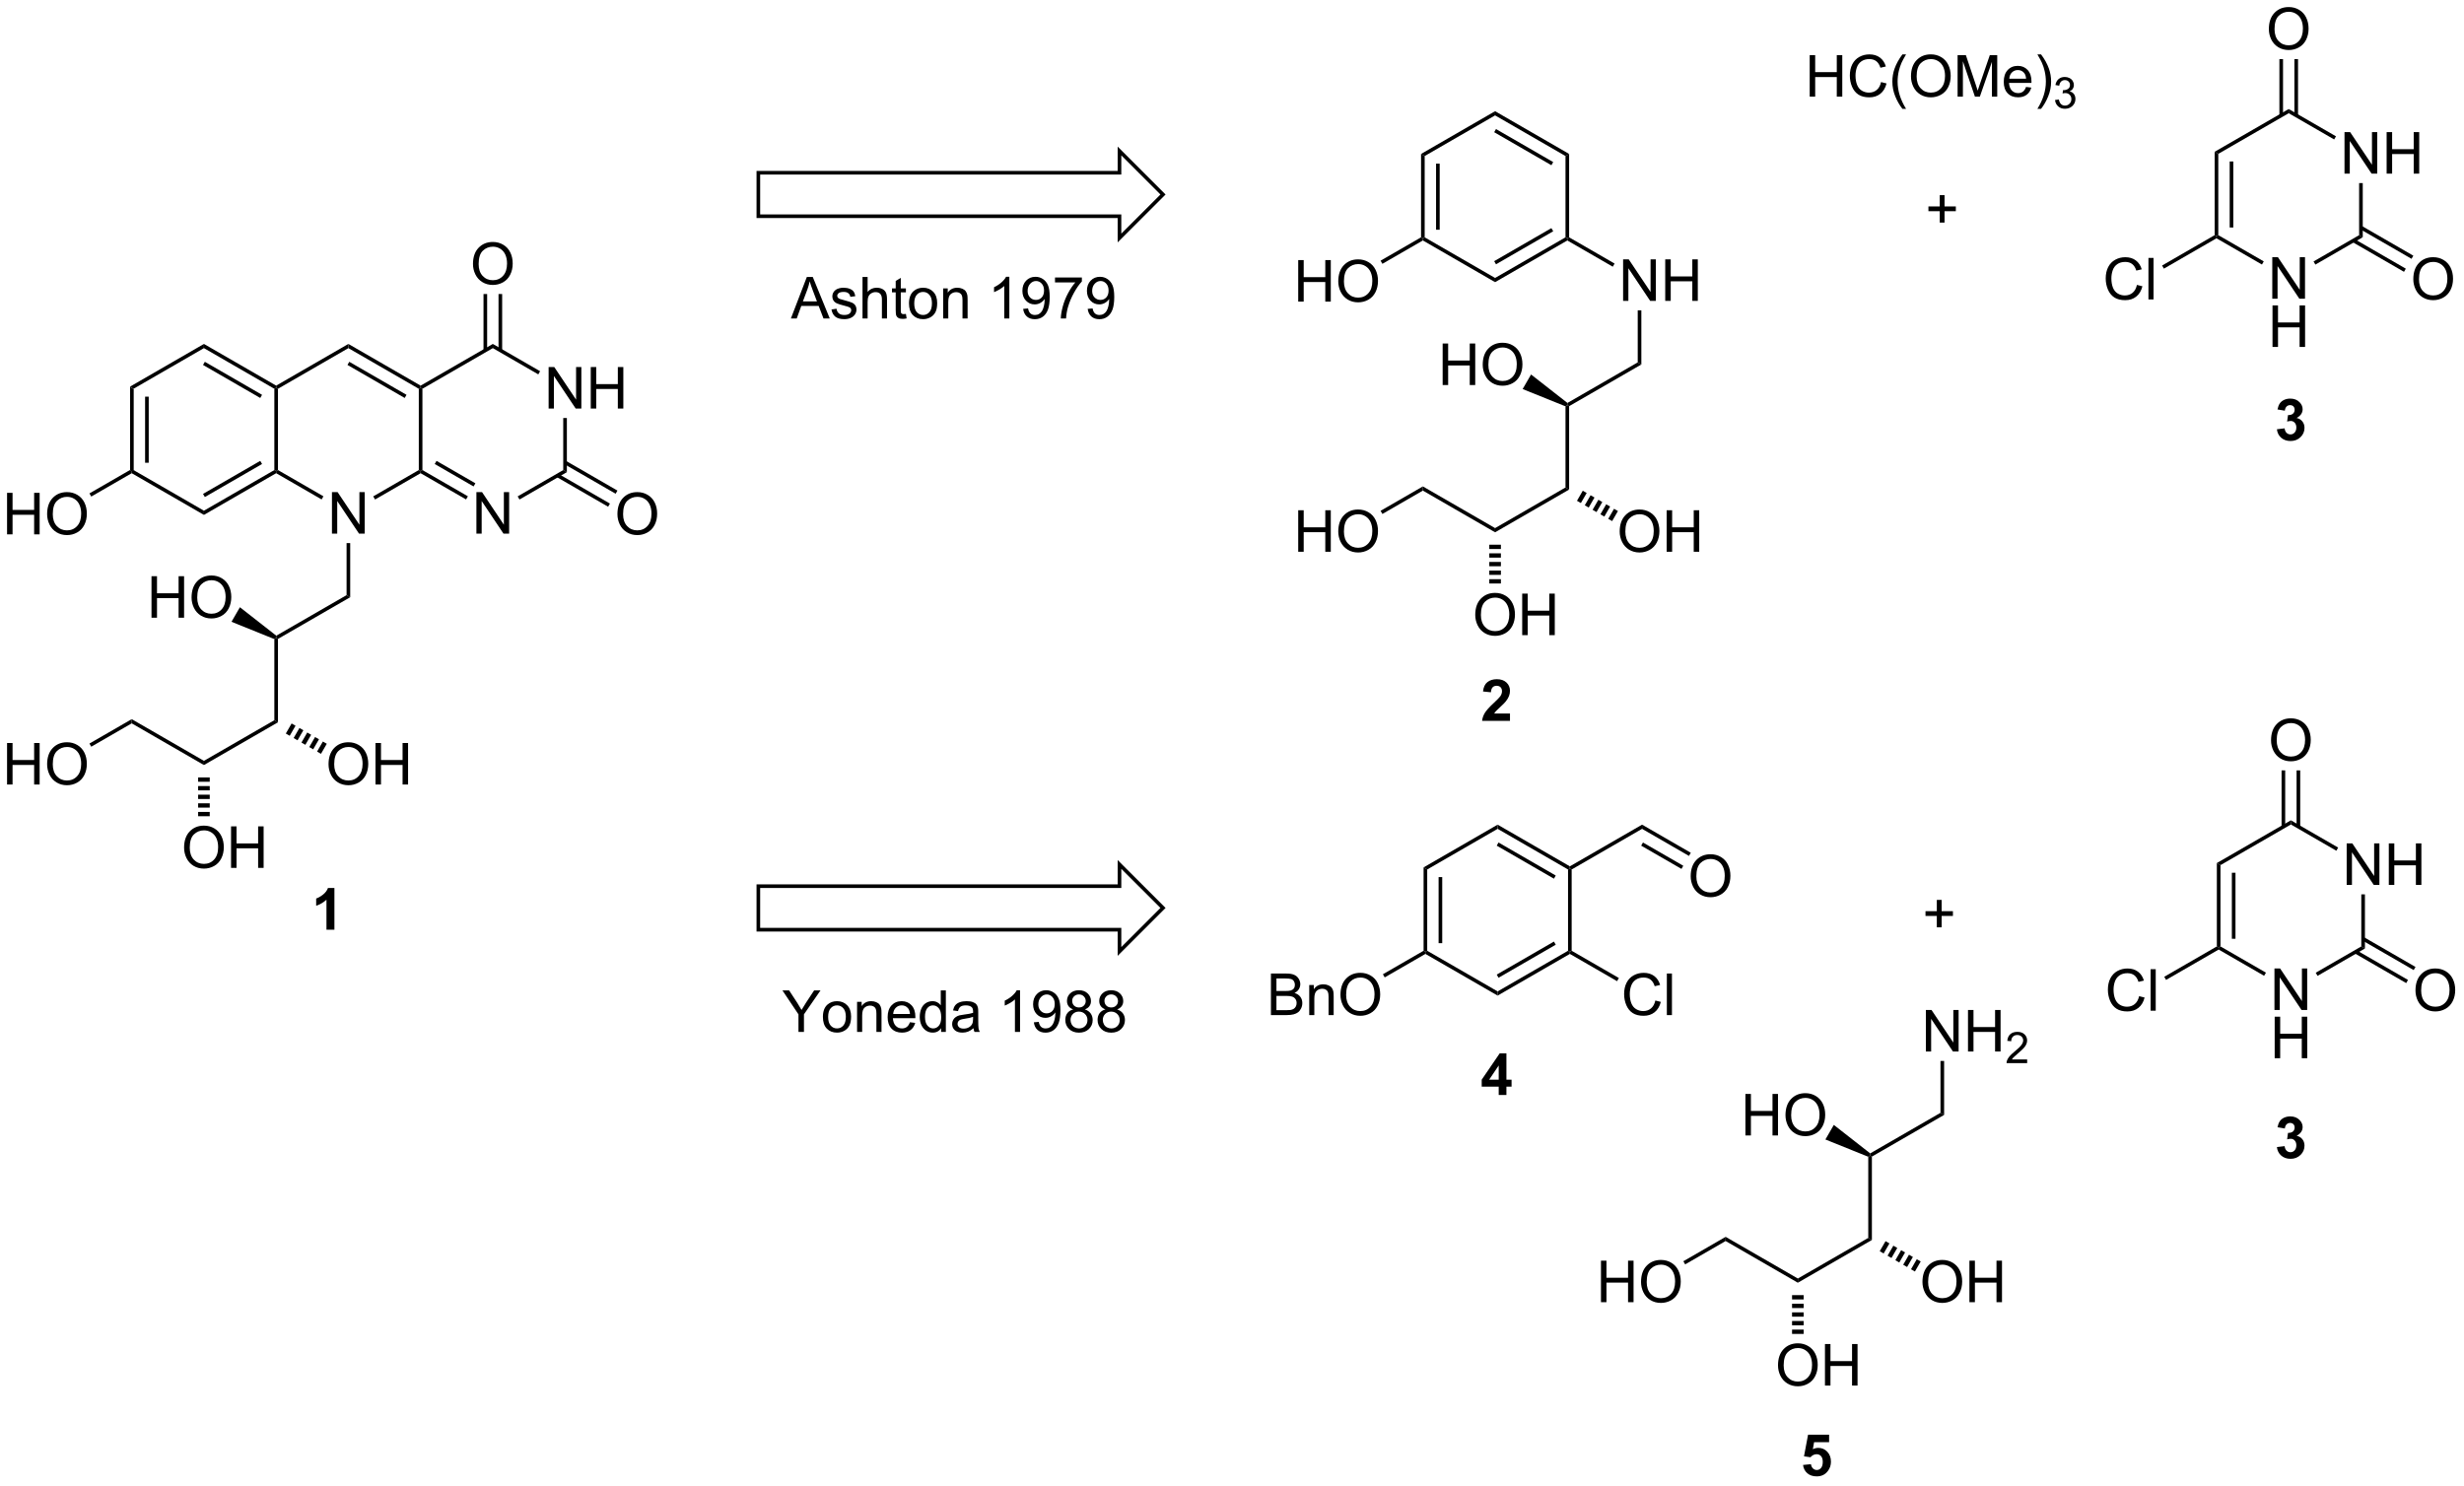 <?xml version="1.0" encoding="UTF-8"?>
<!DOCTYPE svg PUBLIC '-//W3C//DTD SVG 1.0//EN'
          'http://www.w3.org/TR/2001/REC-SVG-20010904/DTD/svg10.dtd'>
<svg stroke-dasharray="none" shape-rendering="auto" xmlns="http://www.w3.org/2000/svg" font-family="'Dialog'" text-rendering="auto" width="932" fill-opacity="1" color-interpolation="auto" color-rendering="auto" preserveAspectRatio="xMidYMid meet" font-size="12px" viewBox="0 0 932 562" fill="black" xmlns:xlink="http://www.w3.org/1999/xlink" stroke="black" image-rendering="auto" stroke-miterlimit="10" stroke-linecap="square" stroke-linejoin="miter" font-style="normal" stroke-width="1" height="562" stroke-dashoffset="0" font-weight="normal" stroke-opacity="1"
><!--Generated by the Batik Graphics2D SVG Generator--><defs id="genericDefs"
  /><g
  ><defs id="defs1"
    ><clipPath clipPathUnits="userSpaceOnUse" id="clipPath1"
      ><path d="M2.286 0.668 L351.529 0.668 L351.529 211.116 L2.286 211.116 L2.286 0.668 Z"
      /></clipPath
      ><clipPath clipPathUnits="userSpaceOnUse" id="clipPath2"
      ><path d="M40.329 24.775 L40.329 229.371 L379.861 229.371 L379.861 24.775 Z"
      /></clipPath
    ></defs
    ><g transform="scale(2.667,2.667) translate(-2.286,-0.668) matrix(1.029,0,0,1.029,-39.196,-24.815)"
    ><path d="M58.241 78.106 L58.741 78.394 L58.741 89.606 L58.491 89.75 L58.241 89.606 ZM60.311 79.445 L60.311 88.555 L60.811 88.555 L60.811 79.445 Z" stroke="none" clip-path="url(#clipPath2)"
    /></g
    ><g transform="matrix(2.743,0,0,2.743,-110.619,-67.955)"
    ><path d="M58.491 90.039 L58.491 89.75 L58.741 89.606 L68.45 95.211 L68.45 95.789 Z" stroke="none" clip-path="url(#clipPath2)"
    /></g
    ><g transform="matrix(2.743,0,0,2.743,-110.619,-67.955)"
    ><path d="M68.45 95.789 L68.45 95.211 L78.159 89.606 L78.409 89.75 L78.409 90.039 ZM68.575 93.326 L76.464 88.771 L76.214 88.338 L68.325 92.893 Z" stroke="none" clip-path="url(#clipPath2)"
    /></g
    ><g transform="matrix(2.743,0,0,2.743,-110.619,-67.955)"
    ><path d="M78.659 89.606 L78.409 89.75 L78.159 89.606 L78.159 78.394 L78.409 78.25 L78.659 78.394 Z" stroke="none" clip-path="url(#clipPath2)"
    /></g
    ><g transform="matrix(2.743,0,0,2.743,-110.619,-67.955)"
    ><path d="M78.409 77.961 L78.409 78.25 L78.159 78.394 L68.45 72.789 L68.45 72.211 ZM76.464 79.229 L68.575 74.674 L68.325 75.107 L76.214 79.662 Z" stroke="none" clip-path="url(#clipPath2)"
    /></g
    ><g transform="matrix(2.743,0,0,2.743,-110.619,-67.955)"
    ><path d="M68.45 72.211 L68.45 72.789 L58.741 78.394 L58.241 78.106 Z" stroke="none" clip-path="url(#clipPath2)"
    /></g
    ><g transform="matrix(2.743,0,0,2.743,-110.619,-67.955)"
    ><path d="M86.103 98.375 L86.103 92.648 L86.882 92.648 L89.889 97.143 L89.889 92.648 L90.616 92.648 L90.616 98.375 L89.837 98.375 L86.829 93.875 L86.829 98.375 L86.103 98.375 Z" stroke="none" clip-path="url(#clipPath2)"
    /></g
    ><g transform="matrix(2.743,0,0,2.743,-110.619,-67.955)"
    ><path d="M78.409 90.039 L78.409 89.75 L78.659 89.606 L84.928 93.225 L84.678 93.658 Z" stroke="none" clip-path="url(#clipPath2)"
    /></g
    ><g transform="matrix(2.743,0,0,2.743,-110.619,-67.955)"
    ><path d="M92.044 93.667 L91.794 93.234 L98.078 89.606 L98.328 89.75 L98.328 90.039 Z" stroke="none" clip-path="url(#clipPath2)"
    /></g
    ><g transform="matrix(2.743,0,0,2.743,-110.619,-67.955)"
    ><path d="M98.578 89.606 L98.328 89.75 L98.078 89.606 L98.078 78.394 L98.328 78.25 L98.578 78.394 Z" stroke="none" clip-path="url(#clipPath2)"
    /></g
    ><g transform="matrix(2.743,0,0,2.743,-110.619,-67.955)"
    ><path d="M98.328 77.961 L98.328 78.25 L98.078 78.394 L88.369 72.789 L88.369 72.211 ZM96.383 79.229 L88.494 74.674 L88.244 75.107 L96.133 79.662 Z" stroke="none" clip-path="url(#clipPath2)"
    /></g
    ><g transform="matrix(2.743,0,0,2.743,-110.619,-67.955)"
    ><path d="M88.369 72.211 L88.369 72.789 L78.659 78.394 L78.409 78.25 L78.409 77.961 Z" stroke="none" clip-path="url(#clipPath2)"
    /></g
    ><g transform="matrix(2.743,0,0,2.743,-110.619,-67.955)"
    ><path d="M106.022 98.375 L106.022 92.648 L106.8 92.648 L109.808 97.143 L109.808 92.648 L110.535 92.648 L110.535 98.375 L109.756 98.375 L106.748 93.875 L106.748 98.375 L106.022 98.375 Z" stroke="none" clip-path="url(#clipPath2)"
    /></g
    ><g transform="matrix(2.743,0,0,2.743,-110.619,-67.955)"
    ><path d="M115.981 81.125 L115.981 75.398 L116.76 75.398 L119.767 79.893 L119.767 75.398 L120.494 75.398 L120.494 81.125 L119.715 81.125 L116.707 76.625 L116.707 81.125 L115.981 81.125 ZM121.79 81.125 L121.79 75.398 L122.547 75.398 L122.547 77.75 L125.524 77.75 L125.524 75.398 L126.282 75.398 L126.282 81.125 L125.524 81.125 L125.524 78.424 L122.547 78.424 L122.547 81.125 L121.79 81.125 Z" stroke="none" clip-path="url(#clipPath2)"
    /></g
    ><g transform="matrix(2.743,0,0,2.743,-110.619,-67.955)"
    ><path d="M98.328 90.039 L98.328 89.75 L98.578 89.606 L104.847 93.225 L104.597 93.658 ZM100.273 88.771 L105.632 91.865 L105.882 91.432 L100.523 88.338 Z" stroke="none" clip-path="url(#clipPath2)"
    /></g
    ><g transform="matrix(2.743,0,0,2.743,-110.619,-67.955)"
    ><path d="M111.962 93.667 L111.712 93.234 L117.996 89.606 L118.496 89.894 Z" stroke="none" clip-path="url(#clipPath2)"
    /></g
    ><g transform="matrix(2.743,0,0,2.743,-110.619,-67.955)"
    ><path d="M118.496 89.894 L117.996 89.606 L117.996 82.425 L118.496 82.425 Z" stroke="none" clip-path="url(#clipPath2)"
    /></g
    ><g transform="matrix(2.743,0,0,2.743,-110.619,-67.955)"
    ><path d="M114.806 75.975 L114.556 76.408 L108.287 72.789 L108.287 72.211 Z" stroke="none" clip-path="url(#clipPath2)"
    /></g
    ><g transform="matrix(2.743,0,0,2.743,-110.619,-67.955)"
    ><path d="M108.287 72.211 L108.287 72.789 L98.578 78.394 L98.328 78.25 L98.328 77.961 Z" stroke="none" clip-path="url(#clipPath2)"
    /></g
    ><g transform="matrix(2.743,0,0,2.743,-110.619,-67.955)"
    ><path d="M105.55 61.186 Q105.55 59.759 106.316 58.954 Q107.082 58.147 108.292 58.147 Q109.084 58.147 109.719 58.527 Q110.358 58.905 110.691 59.582 Q111.027 60.259 111.027 61.118 Q111.027 61.991 110.675 62.678 Q110.324 63.366 109.678 63.72 Q109.035 64.074 108.287 64.074 Q107.48 64.074 106.842 63.683 Q106.207 63.29 105.878 62.616 Q105.55 61.938 105.55 61.186 ZM106.332 61.196 Q106.332 62.233 106.886 62.829 Q107.444 63.423 108.285 63.423 Q109.139 63.423 109.691 62.821 Q110.246 62.22 110.246 61.116 Q110.246 60.415 110.009 59.894 Q109.772 59.373 109.316 59.087 Q108.863 58.798 108.295 58.798 Q107.49 58.798 106.91 59.353 Q106.332 59.905 106.332 61.196 Z" stroke="none" clip-path="url(#clipPath2)"
    /></g
    ><g transform="matrix(2.743,0,0,2.743,-110.619,-67.955)"
    ><path d="M109.572 73.098 L109.572 65.327 L109.072 65.327 L109.072 73.098 ZM107.502 73.098 L107.502 65.327 L107.002 65.327 L107.002 73.098 Z" stroke="none" clip-path="url(#clipPath2)"
    /></g
    ><g transform="matrix(2.743,0,0,2.743,-110.619,-67.955)"
    ><path d="M125.469 95.686 Q125.469 94.259 126.234 93.454 Q127 92.647 128.211 92.647 Q129.003 92.647 129.638 93.027 Q130.276 93.405 130.609 94.082 Q130.945 94.759 130.945 95.618 Q130.945 96.491 130.594 97.178 Q130.242 97.866 129.596 98.22 Q128.953 98.574 128.206 98.574 Q127.398 98.574 126.76 98.183 Q126.125 97.79 125.797 97.116 Q125.469 96.439 125.469 95.686 ZM126.25 95.696 Q126.25 96.733 126.805 97.329 Q127.362 97.923 128.203 97.923 Q129.057 97.923 129.609 97.321 Q130.164 96.72 130.164 95.616 Q130.164 94.915 129.927 94.394 Q129.69 93.873 129.234 93.587 Q128.781 93.298 128.214 93.298 Q127.409 93.298 126.828 93.853 Q126.25 94.405 126.25 95.696 Z" stroke="none" clip-path="url(#clipPath2)"
    /></g
    ><g transform="matrix(2.743,0,0,2.743,-110.619,-67.955)"
    ><path d="M117.087 90.564 L124.186 94.663 L124.436 94.23 L117.337 90.131 ZM118.121 88.771 L125.221 92.87 L125.471 92.437 L118.371 88.338 Z" stroke="none" clip-path="url(#clipPath2)"
    /></g
    ><g transform="matrix(2.743,0,0,2.743,-110.619,-67.955)"
    ><path d="M41.301 98.475 L41.301 92.748 L42.059 92.748 L42.059 95.1 L45.035 95.1 L45.035 92.748 L45.793 92.748 L45.793 98.475 L45.035 98.475 L45.035 95.775 L42.059 95.775 L42.059 98.475 L41.301 98.475 ZM46.826 95.686 Q46.826 94.259 47.591 93.454 Q48.357 92.647 49.568 92.647 Q50.359 92.647 50.995 93.027 Q51.633 93.405 51.966 94.082 Q52.302 94.759 52.302 95.618 Q52.302 96.491 51.951 97.178 Q51.599 97.866 50.953 98.22 Q50.31 98.574 49.563 98.574 Q48.755 98.574 48.117 98.183 Q47.482 97.79 47.154 97.116 Q46.826 96.439 46.826 95.686 ZM47.607 95.696 Q47.607 96.733 48.162 97.329 Q48.719 97.923 49.56 97.923 Q50.414 97.923 50.966 97.321 Q51.521 96.72 51.521 95.616 Q51.521 94.915 51.284 94.394 Q51.047 93.873 50.591 93.587 Q50.138 93.298 49.571 93.298 Q48.766 93.298 48.185 93.853 Q47.607 94.405 47.607 95.696 Z" stroke="none" clip-path="url(#clipPath2)"
    /></g
    ><g transform="matrix(2.743,0,0,2.743,-110.619,-67.955)"
    ><path d="M58.241 89.606 L58.491 89.75 L58.491 90.039 L52.91 93.26 L52.66 92.827 Z" stroke="none" clip-path="url(#clipPath2)"
    /></g
    ><g transform="matrix(2.743,0,0,2.743,-110.619,-67.955)"
    ><path d="M88.119 99.675 L88.619 99.675 L88.619 107.144 L88.119 106.856 Z" stroke="none" clip-path="url(#clipPath2)"
    /></g
    ><g transform="matrix(2.743,0,0,2.743,-110.619,-67.955)"
    ><path d="M88.119 106.856 L88.619 107.144 L78.659 112.894 L78.409 112.75 L78.428 112.45 Z" stroke="none" clip-path="url(#clipPath2)"
    /></g
    ><g transform="matrix(2.743,0,0,2.743,-110.619,-67.955)"
    ><path d="M61.219 109.975 L61.219 104.248 L61.977 104.248 L61.977 106.6 L64.954 106.6 L64.954 104.248 L65.712 104.248 L65.712 109.975 L64.954 109.975 L64.954 107.275 L61.977 107.275 L61.977 109.975 L61.219 109.975 ZM66.744 107.186 Q66.744 105.759 67.51 104.954 Q68.275 104.147 69.487 104.147 Q70.278 104.147 70.913 104.527 Q71.552 104.905 71.885 105.582 Q72.221 106.259 72.221 107.118 Q72.221 107.991 71.869 108.678 Q71.518 109.366 70.872 109.72 Q70.229 110.074 69.481 110.074 Q68.674 110.074 68.036 109.683 Q67.4 109.29 67.072 108.616 Q66.744 107.939 66.744 107.186 ZM67.525 107.196 Q67.525 108.233 68.08 108.829 Q68.638 109.423 69.479 109.423 Q70.333 109.423 70.885 108.821 Q71.44 108.22 71.44 107.116 Q71.44 106.415 71.203 105.894 Q70.966 105.373 70.51 105.087 Q70.057 104.798 69.489 104.798 Q68.684 104.798 68.104 105.353 Q67.525 105.905 67.525 107.196 Z" stroke="none" clip-path="url(#clipPath2)"
    /></g
    ><g transform="matrix(2.743,0,0,2.743,-110.619,-67.955)"
    ><path d="M78.428 112.45 L78.409 112.75 L78.159 112.916 L72.25 110.533 L73.41 108.524 Z" stroke="none" clip-path="url(#clipPath2)"
    /></g
    ><g transform="matrix(2.743,0,0,2.743,-110.619,-67.955)"
    ><path d="M78.159 112.916 L78.409 112.75 L78.659 112.894 L78.659 124.394 L78.159 124.106 Z" stroke="none" clip-path="url(#clipPath2)"
    /></g
    ><g transform="matrix(2.743,0,0,2.743,-110.619,-67.955)"
    ><path d="M78.159 124.106 L78.659 124.394 L68.45 130.289 L68.45 129.711 Z" stroke="none" clip-path="url(#clipPath2)"
    /></g
    ><g transform="matrix(2.743,0,0,2.743,-110.619,-67.955)"
    ><path d="M85.632 130.186 Q85.632 128.759 86.397 127.954 Q87.163 127.147 88.374 127.147 Q89.165 127.147 89.801 127.527 Q90.439 127.905 90.772 128.582 Q91.108 129.259 91.108 130.118 Q91.108 130.991 90.757 131.678 Q90.405 132.366 89.759 132.72 Q89.116 133.074 88.369 133.074 Q87.561 133.074 86.923 132.683 Q86.288 132.29 85.96 131.616 Q85.632 130.939 85.632 130.186 ZM86.413 130.196 Q86.413 131.233 86.968 131.829 Q87.525 132.423 88.366 132.423 Q89.22 132.423 89.772 131.821 Q90.327 131.22 90.327 130.116 Q90.327 129.415 90.09 128.894 Q89.853 128.373 89.397 128.087 Q88.944 127.798 88.376 127.798 Q87.572 127.798 86.991 128.353 Q86.413 128.905 86.413 130.196 ZM92.107 132.975 L92.107 127.248 L92.865 127.248 L92.865 129.6 L95.841 129.6 L95.841 127.248 L96.599 127.248 L96.599 132.975 L95.841 132.975 L95.841 130.274 L92.865 130.274 L92.865 132.975 L92.107 132.975 Z" stroke="none" clip-path="url(#clipPath2)"
    /></g
    ><g transform="matrix(2.743,0,0,2.743,-110.619,-67.955)"
    ><path d="M80.541 124.557 L81.08 124.868 L80.28 126.254 L79.741 125.943 ZM81.619 125.179 L82.158 125.49 L81.358 126.876 L80.819 126.565 ZM82.697 125.802 L83.236 126.113 L82.436 127.498 L81.897 127.187 ZM83.775 126.424 L84.314 126.735 L83.513 128.121 L82.975 127.809 ZM84.852 127.046 L85.391 127.357 L84.591 128.743 L84.052 128.432 Z" stroke="none" clip-path="url(#clipPath2)"
    /></g
    ><g transform="matrix(2.743,0,0,2.743,-110.619,-67.955)"
    ><path d="M65.713 141.686 Q65.713 140.259 66.479 139.454 Q67.244 138.647 68.455 138.647 Q69.247 138.647 69.882 139.027 Q70.52 139.405 70.854 140.082 Q71.19 140.759 71.19 141.618 Q71.19 142.491 70.838 143.178 Q70.487 143.866 69.841 144.22 Q69.197 144.574 68.45 144.574 Q67.643 144.574 67.005 144.183 Q66.369 143.79 66.041 143.116 Q65.713 142.439 65.713 141.686 ZM66.494 141.696 Q66.494 142.733 67.049 143.329 Q67.606 143.923 68.447 143.923 Q69.302 143.923 69.854 143.321 Q70.408 142.72 70.408 141.616 Q70.408 140.915 70.171 140.394 Q69.934 139.873 69.479 139.587 Q69.025 139.298 68.458 139.298 Q67.653 139.298 67.072 139.853 Q66.494 140.405 66.494 141.696 ZM72.188 144.475 L72.188 138.748 L72.946 138.748 L72.946 141.1 L75.923 141.1 L75.923 138.748 L76.68 138.748 L76.68 144.475 L75.923 144.475 L75.923 141.774 L72.946 141.774 L72.946 144.475 L72.188 144.475 Z" stroke="none" clip-path="url(#clipPath2)"
    /></g
    ><g transform="matrix(2.743,0,0,2.743,-110.619,-67.955)"
    ><path d="M69.25 132 L69.25 132.595 L67.65 132.595 L67.65 132 ZM69.25 133.189 L69.25 133.783 L67.65 133.783 L67.65 133.189 ZM69.25 134.378 L69.25 134.972 L67.65 134.972 L67.65 134.378 ZM69.25 135.567 L69.25 136.161 L67.65 136.161 L67.65 135.567 ZM69.25 136.756 L69.25 137.35 L67.65 137.35 L67.65 136.756 Z" stroke="none" clip-path="url(#clipPath2)"
    /></g
    ><g transform="matrix(2.743,0,0,2.743,-110.619,-67.955)"
    ><path d="M68.45 129.711 L68.45 130.289 L58.491 124.539 L58.491 123.961 Z" stroke="none" clip-path="url(#clipPath2)"
    /></g
    ><g transform="matrix(2.743,0,0,2.743,-110.619,-67.955)"
    ><path d="M41.301 132.975 L41.301 127.248 L42.059 127.248 L42.059 129.6 L45.035 129.6 L45.035 127.248 L45.793 127.248 L45.793 132.975 L45.035 132.975 L45.035 130.274 L42.059 130.274 L42.059 132.975 L41.301 132.975 ZM46.826 130.186 Q46.826 128.759 47.591 127.954 Q48.357 127.147 49.568 127.147 Q50.359 127.147 50.995 127.527 Q51.633 127.905 51.966 128.582 Q52.302 129.259 52.302 130.118 Q52.302 130.991 51.951 131.678 Q51.599 132.366 50.953 132.72 Q50.31 133.074 49.563 133.074 Q48.755 133.074 48.117 132.683 Q47.482 132.29 47.154 131.616 Q46.826 130.939 46.826 130.186 ZM47.607 130.196 Q47.607 131.233 48.162 131.829 Q48.719 132.423 49.56 132.423 Q50.414 132.423 50.966 131.821 Q51.521 131.22 51.521 130.116 Q51.521 129.415 51.284 128.894 Q51.047 128.373 50.591 128.087 Q50.138 127.798 49.571 127.798 Q48.766 127.798 48.185 128.353 Q47.607 128.905 47.607 130.196 Z" stroke="none" clip-path="url(#clipPath2)"
    /></g
    ><g transform="matrix(2.743,0,0,2.743,-110.619,-67.955)"
    ><path d="M58.491 123.961 L58.491 124.539 L52.91 127.76 L52.66 127.327 Z" stroke="none" clip-path="url(#clipPath2)"
    /></g
    ><g transform="matrix(2.743,0,0,2.743,-110.619,-67.955)"
    ><path d="M346.521 155.306 L346.271 155.45 L346.021 155.306 L346.021 143.806 L346.521 144.094 ZM348.591 154.255 L348.591 145.145 L348.091 145.145 L348.091 154.255 Z" stroke="none" clip-path="url(#clipPath2)"
    /></g
    ><g transform="matrix(2.743,0,0,2.743,-110.619,-67.955)"
    ><path d="M353.965 164.075 L353.965 158.348 L354.744 158.348 L357.752 162.843 L357.752 158.348 L358.478 158.348 L358.478 164.075 L357.7 164.075 L354.692 159.575 L354.692 164.075 L353.965 164.075 Z" stroke="none" clip-path="url(#clipPath2)"
    /></g
    ><g transform="matrix(2.743,0,0,2.743,-110.619,-67.955)"
    ><path d="M353.996 170.725 L353.996 164.998 L354.754 164.998 L354.754 167.35 L357.731 167.35 L357.731 164.998 L358.488 164.998 L358.488 170.725 L357.731 170.725 L357.731 168.024 L354.754 168.024 L354.754 170.725 L353.996 170.725 Z" stroke="none" clip-path="url(#clipPath2)"
    /></g
    ><g transform="matrix(2.743,0,0,2.743,-110.619,-67.955)"
    ><path d="M363.924 146.825 L363.924 141.098 L364.703 141.098 L367.711 145.593 L367.711 141.098 L368.437 141.098 L368.437 146.825 L367.659 146.825 L364.651 142.325 L364.651 146.825 L363.924 146.825 ZM369.733 146.825 L369.733 141.098 L370.491 141.098 L370.491 143.45 L373.467 143.45 L373.467 141.098 L374.225 141.098 L374.225 146.825 L373.467 146.825 L373.467 144.125 L370.491 144.125 L370.491 146.825 L369.733 146.825 Z" stroke="none" clip-path="url(#clipPath2)"
    /></g
    ><g transform="matrix(2.743,0,0,2.743,-110.619,-67.955)"
    ><path d="M346.271 155.739 L346.271 155.45 L346.521 155.306 L352.79 158.925 L352.54 159.358 Z" stroke="none" clip-path="url(#clipPath2)"
    /></g
    ><g transform="matrix(2.743,0,0,2.743,-110.619,-67.955)"
    ><path d="M359.906 159.367 L359.656 158.934 L365.94 155.306 L366.44 155.594 Z" stroke="none" clip-path="url(#clipPath2)"
    /></g
    ><g transform="matrix(2.743,0,0,2.743,-110.619,-67.955)"
    ><path d="M366.44 155.594 L365.94 155.306 L365.94 148.125 L366.44 148.125 Z" stroke="none" clip-path="url(#clipPath2)"
    /></g
    ><g transform="matrix(2.743,0,0,2.743,-110.619,-67.955)"
    ><path d="M362.749 141.675 L362.499 142.108 L356.231 138.489 L356.231 137.911 Z" stroke="none" clip-path="url(#clipPath2)"
    /></g
    ><g transform="matrix(2.743,0,0,2.743,-110.619,-67.955)"
    ><path d="M356.231 137.911 L356.231 138.489 L346.521 144.094 L346.021 143.806 Z" stroke="none" clip-path="url(#clipPath2)"
    /></g
    ><g transform="matrix(2.743,0,0,2.743,-110.619,-67.955)"
    ><path d="M353.494 126.886 Q353.494 125.459 354.259 124.654 Q355.025 123.847 356.236 123.847 Q357.028 123.847 357.663 124.227 Q358.301 124.605 358.634 125.282 Q358.97 125.959 358.97 126.818 Q358.97 127.691 358.619 128.378 Q358.267 129.066 357.621 129.42 Q356.978 129.774 356.231 129.774 Q355.423 129.774 354.785 129.383 Q354.15 128.99 353.822 128.316 Q353.494 127.638 353.494 126.886 ZM354.275 126.896 Q354.275 127.933 354.83 128.529 Q355.387 129.123 356.228 129.123 Q357.082 129.123 357.634 128.521 Q358.189 127.92 358.189 126.816 Q358.189 126.115 357.952 125.594 Q357.715 125.073 357.259 124.787 Q356.806 124.498 356.238 124.498 Q355.434 124.498 354.853 125.053 Q354.275 125.605 354.275 126.896 Z" stroke="none" clip-path="url(#clipPath2)"
    /></g
    ><g transform="matrix(2.743,0,0,2.743,-110.619,-67.955)"
    ><path d="M357.516 138.798 L357.516 131.027 L357.016 131.027 L357.016 138.798 ZM355.446 138.798 L355.446 131.027 L354.946 131.027 L354.946 138.798 Z" stroke="none" clip-path="url(#clipPath2)"
    /></g
    ><g transform="matrix(2.743,0,0,2.743,-110.619,-67.955)"
    ><path d="M373.412 161.386 Q373.412 159.959 374.178 159.154 Q374.944 158.347 376.154 158.347 Q376.946 158.347 377.582 158.727 Q378.22 159.105 378.553 159.782 Q378.889 160.459 378.889 161.318 Q378.889 162.191 378.537 162.878 Q378.186 163.566 377.54 163.92 Q376.897 164.274 376.149 164.274 Q375.342 164.274 374.704 163.883 Q374.069 163.49 373.74 162.816 Q373.412 162.138 373.412 161.386 ZM374.194 161.396 Q374.194 162.433 374.748 163.029 Q375.305 163.623 376.147 163.623 Q377.001 163.623 377.553 163.021 Q378.108 162.42 378.108 161.316 Q378.108 160.615 377.871 160.094 Q377.634 159.573 377.178 159.287 Q376.725 158.998 376.157 158.998 Q375.352 158.998 374.772 159.553 Q374.194 160.105 374.194 161.396 Z" stroke="none" clip-path="url(#clipPath2)"
    /></g
    ><g transform="matrix(2.743,0,0,2.743,-110.619,-67.955)"
    ><path d="M365.03 156.264 L372.13 160.363 L372.38 159.93 L365.28 155.831 ZM366.065 154.471 L373.164 158.57 L373.414 158.137 L366.315 154.038 Z" stroke="none" clip-path="url(#clipPath2)"
    /></g
    ><g transform="matrix(2.743,0,0,2.743,-110.619,-67.955)"
    ><path d="M335.3 162.167 L336.058 162.357 Q335.821 163.292 335.201 163.784 Q334.582 164.274 333.688 164.274 Q332.761 164.274 332.181 163.896 Q331.603 163.519 331.298 162.805 Q330.996 162.089 330.996 161.269 Q330.996 160.373 331.337 159.709 Q331.681 159.042 332.311 158.696 Q332.941 158.35 333.699 158.35 Q334.558 158.35 335.144 158.787 Q335.73 159.225 335.962 160.019 L335.214 160.193 Q335.017 159.568 334.636 159.284 Q334.259 158.998 333.683 158.998 Q333.024 158.998 332.579 159.316 Q332.136 159.631 331.957 160.165 Q331.777 160.698 331.777 161.263 Q331.777 161.995 331.99 162.54 Q332.204 163.084 332.652 163.355 Q333.103 163.623 333.626 163.623 Q334.261 163.623 334.701 163.256 Q335.144 162.888 335.3 162.167 ZM336.888 164.175 L336.888 158.448 L337.591 158.448 L337.591 164.175 L336.888 164.175 Z" stroke="none" clip-path="url(#clipPath2)"
    /></g
    ><g transform="matrix(2.743,0,0,2.743,-110.619,-67.955)"
    ><path d="M346.021 155.306 L346.271 155.45 L346.271 155.739 L339.018 159.926 L338.768 159.493 Z" stroke="none" clip-path="url(#clipPath2)"
    /></g
    ><g transform="matrix(2.743,0,0,2.743,-110.619,-67.955)"
    ><path d="M236.284 46.006 L236.784 46.294 L236.784 57.506 L236.534 57.65 L236.284 57.506 ZM238.354 47.345 L238.354 56.455 L238.854 56.455 L238.854 47.345 Z" stroke="none" clip-path="url(#clipPath2)"
    /></g
    ><g transform="matrix(2.743,0,0,2.743,-110.619,-67.955)"
    ><path d="M236.534 57.939 L236.534 57.65 L236.784 57.506 L246.494 63.111 L246.494 63.689 Z" stroke="none" clip-path="url(#clipPath2)"
    /></g
    ><g transform="matrix(2.743,0,0,2.743,-110.619,-67.955)"
    ><path d="M246.494 63.689 L246.494 63.111 L256.203 57.506 L256.453 57.65 L256.453 57.939 ZM246.619 61.226 L254.508 56.671 L254.258 56.238 L246.369 60.793 Z" stroke="none" clip-path="url(#clipPath2)"
    /></g
    ><g transform="matrix(2.743,0,0,2.743,-110.619,-67.955)"
    ><path d="M256.703 57.506 L256.453 57.65 L256.203 57.506 L256.203 46.294 L256.703 46.006 Z" stroke="none" clip-path="url(#clipPath2)"
    /></g
    ><g transform="matrix(2.743,0,0,2.743,-110.619,-67.955)"
    ><path d="M256.703 46.006 L256.203 46.294 L246.494 40.689 L246.494 40.111 ZM254.508 47.129 L246.619 42.574 L246.369 43.007 L254.258 47.562 Z" stroke="none" clip-path="url(#clipPath2)"
    /></g
    ><g transform="matrix(2.743,0,0,2.743,-110.619,-67.955)"
    ><path d="M246.494 40.111 L246.494 40.689 L236.784 46.294 L236.284 46.006 Z" stroke="none" clip-path="url(#clipPath2)"
    /></g
    ><g transform="matrix(2.743,0,0,2.743,-110.619,-67.955)"
    ><path d="M264.147 66.275 L264.147 60.548 L264.925 60.548 L267.933 65.043 L267.933 60.548 L268.66 60.548 L268.66 66.275 L267.881 66.275 L264.873 61.775 L264.873 66.275 L264.147 66.275 ZM269.955 66.275 L269.955 60.548 L270.713 60.548 L270.713 62.9 L273.69 62.9 L273.69 60.548 L274.447 60.548 L274.447 66.275 L273.69 66.275 L273.69 63.575 L270.713 63.575 L270.713 66.275 L269.955 66.275 Z" stroke="none" clip-path="url(#clipPath2)"
    /></g
    ><g transform="matrix(2.743,0,0,2.743,-110.619,-67.955)"
    ><path d="M256.453 57.939 L256.453 57.65 L256.703 57.506 L262.972 61.125 L262.722 61.558 Z" stroke="none" clip-path="url(#clipPath2)"
    /></g
    ><g transform="matrix(2.743,0,0,2.743,-110.619,-67.955)"
    ><path d="M219.345 66.375 L219.345 60.648 L220.102 60.648 L220.102 63 L223.079 63 L223.079 60.648 L223.837 60.648 L223.837 66.375 L223.079 66.375 L223.079 63.675 L220.102 63.675 L220.102 66.375 L219.345 66.375 ZM224.869 63.586 Q224.869 62.159 225.635 61.354 Q226.4 60.547 227.612 60.547 Q228.403 60.547 229.038 60.927 Q229.677 61.305 230.01 61.982 Q230.346 62.659 230.346 63.518 Q230.346 64.391 229.994 65.078 Q229.643 65.766 228.997 66.12 Q228.354 66.474 227.606 66.474 Q226.799 66.474 226.161 66.083 Q225.525 65.69 225.197 65.016 Q224.869 64.338 224.869 63.586 ZM225.65 63.596 Q225.65 64.633 226.205 65.229 Q226.762 65.823 227.604 65.823 Q228.458 65.823 229.01 65.221 Q229.565 64.62 229.565 63.516 Q229.565 62.815 229.328 62.294 Q229.091 61.773 228.635 61.487 Q228.182 61.198 227.614 61.198 Q226.809 61.198 226.229 61.753 Q225.65 62.305 225.65 63.596 Z" stroke="none" clip-path="url(#clipPath2)"
    /></g
    ><g transform="matrix(2.743,0,0,2.743,-110.619,-67.955)"
    ><path d="M236.284 57.506 L236.534 57.65 L236.534 57.939 L230.954 61.16 L230.704 60.727 Z" stroke="none" clip-path="url(#clipPath2)"
    /></g
    ><g transform="matrix(2.743,0,0,2.743,-110.619,-67.955)"
    ><path d="M266.162 67.575 L266.662 67.575 L266.662 75.044 L266.162 74.756 Z" stroke="none" clip-path="url(#clipPath2)"
    /></g
    ><g transform="matrix(2.743,0,0,2.743,-110.619,-67.955)"
    ><path d="M266.162 74.756 L266.662 75.044 L256.703 80.794 L256.453 80.65 L256.472 80.35 Z" stroke="none" clip-path="url(#clipPath2)"
    /></g
    ><g transform="matrix(2.743,0,0,2.743,-110.619,-67.955)"
    ><path d="M239.263 77.875 L239.263 72.148 L240.021 72.148 L240.021 74.5 L242.998 74.5 L242.998 72.148 L243.755 72.148 L243.755 77.875 L242.998 77.875 L242.998 75.174 L240.021 75.174 L240.021 77.875 L239.263 77.875 ZM244.788 75.086 Q244.788 73.659 245.554 72.854 Q246.319 72.047 247.53 72.047 Q248.322 72.047 248.957 72.427 Q249.595 72.805 249.929 73.482 Q250.264 74.159 250.264 75.018 Q250.264 75.891 249.913 76.578 Q249.561 77.266 248.916 77.62 Q248.272 77.974 247.525 77.974 Q246.718 77.974 246.079 77.583 Q245.444 77.19 245.116 76.516 Q244.788 75.838 244.788 75.086 ZM245.569 75.096 Q245.569 76.133 246.124 76.729 Q246.681 77.323 247.522 77.323 Q248.376 77.323 248.929 76.721 Q249.483 76.12 249.483 75.016 Q249.483 74.315 249.246 73.794 Q249.009 73.273 248.554 72.987 Q248.1 72.698 247.533 72.698 Q246.728 72.698 246.147 73.253 Q245.569 73.805 245.569 75.096 Z" stroke="none" clip-path="url(#clipPath2)"
    /></g
    ><g transform="matrix(2.743,0,0,2.743,-110.619,-67.955)"
    ><path d="M256.472 80.35 L256.453 80.65 L256.203 80.816 L250.293 78.433 L251.453 76.424 Z" stroke="none" clip-path="url(#clipPath2)"
    /></g
    ><g transform="matrix(2.743,0,0,2.743,-110.619,-67.955)"
    ><path d="M256.203 80.816 L256.453 80.65 L256.703 80.794 L256.703 92.294 L256.203 92.006 Z" stroke="none" clip-path="url(#clipPath2)"
    /></g
    ><g transform="matrix(2.743,0,0,2.743,-110.619,-67.955)"
    ><path d="M256.203 92.006 L256.703 92.294 L246.494 98.189 L246.494 97.611 Z" stroke="none" clip-path="url(#clipPath2)"
    /></g
    ><g transform="matrix(2.743,0,0,2.743,-110.619,-67.955)"
    ><path d="M263.675 98.086 Q263.675 96.659 264.441 95.854 Q265.207 95.047 266.417 95.047 Q267.209 95.047 267.844 95.427 Q268.483 95.805 268.816 96.482 Q269.152 97.159 269.152 98.018 Q269.152 98.891 268.8 99.578 Q268.449 100.266 267.803 100.62 Q267.16 100.974 266.412 100.974 Q265.605 100.974 264.967 100.583 Q264.332 100.19 264.003 99.516 Q263.675 98.838 263.675 98.086 ZM264.457 98.096 Q264.457 99.133 265.011 99.729 Q265.568 100.323 266.41 100.323 Q267.264 100.323 267.816 99.721 Q268.37 99.12 268.37 98.016 Q268.37 97.315 268.134 96.794 Q267.897 96.273 267.441 95.987 Q266.988 95.698 266.42 95.698 Q265.615 95.698 265.035 96.253 Q264.457 96.805 264.457 98.096 ZM270.151 100.875 L270.151 95.148 L270.908 95.148 L270.908 97.5 L273.885 97.5 L273.885 95.148 L274.643 95.148 L274.643 100.875 L273.885 100.875 L273.885 98.174 L270.908 98.174 L270.908 100.875 L270.151 100.875 Z" stroke="none" clip-path="url(#clipPath2)"
    /></g
    ><g transform="matrix(2.743,0,0,2.743,-110.619,-67.955)"
    ><path d="M258.585 92.457 L259.124 92.768 L258.324 94.154 L257.785 93.843 ZM259.663 93.079 L260.202 93.391 L259.402 94.776 L258.863 94.465 ZM260.74 93.702 L261.279 94.013 L260.479 95.398 L259.94 95.087 ZM261.818 94.324 L262.357 94.635 L261.557 96.021 L261.018 95.71 ZM262.896 94.946 L263.435 95.257 L262.635 96.643 L262.096 96.332 Z" stroke="none" clip-path="url(#clipPath2)"
    /></g
    ><g transform="matrix(2.743,0,0,2.743,-110.619,-67.955)"
    ><path d="M243.757 109.586 Q243.757 108.159 244.522 107.354 Q245.288 106.547 246.499 106.547 Q247.291 106.547 247.926 106.927 Q248.564 107.305 248.897 107.982 Q249.233 108.659 249.233 109.518 Q249.233 110.391 248.882 111.078 Q248.53 111.766 247.884 112.12 Q247.241 112.474 246.494 112.474 Q245.686 112.474 245.048 112.083 Q244.413 111.69 244.085 111.016 Q243.757 110.338 243.757 109.586 ZM244.538 109.596 Q244.538 110.633 245.093 111.229 Q245.65 111.823 246.491 111.823 Q247.345 111.823 247.897 111.221 Q248.452 110.62 248.452 109.516 Q248.452 108.815 248.215 108.294 Q247.978 107.773 247.522 107.487 Q247.069 107.198 246.501 107.198 Q245.697 107.198 245.116 107.753 Q244.538 108.305 244.538 109.596 ZM250.232 112.375 L250.232 106.648 L250.99 106.648 L250.99 109 L253.966 109 L253.966 106.648 L254.724 106.648 L254.724 112.375 L253.966 112.375 L253.966 109.674 L250.99 109.674 L250.99 112.375 L250.232 112.375 Z" stroke="none" clip-path="url(#clipPath2)"
    /></g
    ><g transform="matrix(2.743,0,0,2.743,-110.619,-67.955)"
    ><path d="M247.294 99.9 L247.294 100.494 L245.694 100.494 L245.694 99.9 ZM247.294 101.089 L247.294 101.683 L245.694 101.683 L245.694 101.089 ZM247.294 102.278 L247.294 102.872 L245.694 102.872 L245.694 102.278 ZM247.294 103.467 L247.294 104.061 L245.694 104.061 L245.694 103.467 ZM247.294 104.656 L247.294 105.25 L245.694 105.25 L245.694 104.656 Z" stroke="none" clip-path="url(#clipPath2)"
    /></g
    ><g transform="matrix(2.743,0,0,2.743,-110.619,-67.955)"
    ><path d="M246.494 97.611 L246.494 98.189 L236.534 92.439 L236.534 91.861 Z" stroke="none" clip-path="url(#clipPath2)"
    /></g
    ><g transform="matrix(2.743,0,0,2.743,-110.619,-67.955)"
    ><path d="M219.345 100.875 L219.345 95.148 L220.102 95.148 L220.102 97.5 L223.079 97.5 L223.079 95.148 L223.837 95.148 L223.837 100.875 L223.079 100.875 L223.079 98.174 L220.102 98.174 L220.102 100.875 L219.345 100.875 ZM224.869 98.086 Q224.869 96.659 225.635 95.854 Q226.4 95.047 227.612 95.047 Q228.403 95.047 229.038 95.427 Q229.677 95.805 230.01 96.482 Q230.346 97.159 230.346 98.018 Q230.346 98.891 229.994 99.578 Q229.643 100.266 228.997 100.62 Q228.354 100.974 227.606 100.974 Q226.799 100.974 226.161 100.583 Q225.525 100.19 225.197 99.516 Q224.869 98.838 224.869 98.086 ZM225.65 98.096 Q225.65 99.133 226.205 99.729 Q226.762 100.323 227.604 100.323 Q228.458 100.323 229.01 99.721 Q229.565 99.12 229.565 98.016 Q229.565 97.315 229.328 96.794 Q229.091 96.273 228.635 95.987 Q228.182 95.698 227.614 95.698 Q226.809 95.698 226.229 96.253 Q225.65 96.805 225.65 98.096 Z" stroke="none" clip-path="url(#clipPath2)"
    /></g
    ><g transform="matrix(2.743,0,0,2.743,-110.619,-67.955)"
    ><path d="M236.534 91.861 L236.534 92.439 L230.954 95.66 L230.704 95.227 Z" stroke="none" clip-path="url(#clipPath2)"
    /></g
    ><g transform="matrix(2.743,0,0,2.743,-110.619,-67.955)"
    ><path d="M289.877 38.1 L289.877 32.373 L290.634 32.373 L290.634 34.725 L293.611 34.725 L293.611 32.373 L294.369 32.373 L294.369 38.1 L293.611 38.1 L293.611 35.4 L290.634 35.4 L290.634 38.1 L289.877 38.1 ZM299.716 36.092 L300.474 36.282 Q300.237 37.217 299.618 37.709 Q298.998 38.199 298.104 38.199 Q297.177 38.199 296.597 37.821 Q296.019 37.444 295.714 36.73 Q295.412 36.014 295.412 35.194 Q295.412 34.298 295.753 33.634 Q296.097 32.967 296.727 32.621 Q297.357 32.275 298.115 32.275 Q298.974 32.275 299.56 32.712 Q300.146 33.15 300.378 33.944 L299.63 34.118 Q299.433 33.493 299.052 33.209 Q298.675 32.923 298.099 32.923 Q297.44 32.923 296.995 33.241 Q296.552 33.556 296.373 34.09 Q296.193 34.623 296.193 35.188 Q296.193 35.92 296.407 36.465 Q296.62 37.009 297.068 37.28 Q297.519 37.548 298.042 37.548 Q298.677 37.548 299.118 37.181 Q299.56 36.813 299.716 36.092 ZM302.663 39.785 Q302.08 39.05 301.676 38.066 Q301.275 37.079 301.275 36.025 Q301.275 35.095 301.577 34.243 Q301.929 33.256 302.663 32.275 L303.166 32.275 Q302.694 33.087 302.541 33.436 Q302.304 33.975 302.166 34.561 Q301.999 35.29 301.999 36.03 Q301.999 37.907 303.166 39.785 L302.663 39.785 ZM303.843 35.311 Q303.843 33.884 304.608 33.079 Q305.374 32.272 306.585 32.272 Q307.377 32.272 308.012 32.652 Q308.65 33.03 308.983 33.707 Q309.319 34.384 309.319 35.243 Q309.319 36.116 308.968 36.803 Q308.616 37.491 307.97 37.845 Q307.327 38.199 306.58 38.199 Q305.772 38.199 305.134 37.808 Q304.499 37.415 304.171 36.741 Q303.843 36.063 303.843 35.311 ZM304.624 35.321 Q304.624 36.358 305.179 36.954 Q305.736 37.548 306.577 37.548 Q307.431 37.548 307.983 36.946 Q308.538 36.345 308.538 35.241 Q308.538 34.54 308.301 34.019 Q308.064 33.498 307.608 33.212 Q307.155 32.923 306.588 32.923 Q305.783 32.923 305.202 33.478 Q304.624 34.03 304.624 35.321 ZM310.271 38.1 L310.271 32.373 L311.412 32.373 L312.769 36.428 Q312.956 36.993 313.042 37.275 Q313.138 36.962 313.347 36.358 L314.716 32.373 L315.737 32.373 L315.737 38.1 L315.005 38.1 L315.005 33.306 L313.341 38.1 L312.659 38.1 L311.003 33.225 L311.003 38.1 L310.271 38.1 ZM319.709 36.764 L320.435 36.853 Q320.263 37.491 319.797 37.842 Q319.334 38.194 318.612 38.194 Q317.701 38.194 317.167 37.634 Q316.636 37.071 316.636 36.061 Q316.636 35.014 317.175 34.436 Q317.714 33.858 318.573 33.858 Q319.404 33.858 319.93 34.425 Q320.459 34.991 320.459 36.017 Q320.459 36.079 320.456 36.204 L317.362 36.204 Q317.401 36.889 317.748 37.254 Q318.097 37.616 318.615 37.616 Q319.003 37.616 319.276 37.413 Q319.55 37.209 319.709 36.764 ZM317.401 35.626 L319.716 35.626 Q319.67 35.103 319.451 34.842 Q319.115 34.436 318.581 34.436 Q318.097 34.436 317.766 34.761 Q317.435 35.084 317.401 35.626 ZM321.78 39.785 L321.275 39.785 Q322.444 37.907 322.444 36.03 Q322.444 35.295 322.275 34.571 Q322.142 33.985 321.905 33.446 Q321.752 33.095 321.275 32.275 L321.78 32.275 Q322.515 33.256 322.866 34.243 Q323.166 35.095 323.166 36.025 Q323.166 37.079 322.762 38.066 Q322.358 39.05 321.78 39.785 Z" stroke="none" clip-path="url(#clipPath2)"
    /></g
    ><g transform="matrix(2.743,0,0,2.743,-110.619,-67.955)"
    ><path d="M323.707 38.565 L324.234 38.495 Q324.326 38.944 324.543 39.141 Q324.761 39.339 325.076 39.339 Q325.447 39.339 325.703 39.081 Q325.961 38.823 325.961 38.442 Q325.961 38.079 325.722 37.844 Q325.486 37.608 325.119 37.608 Q324.97 37.608 324.748 37.667 L324.806 37.204 Q324.859 37.21 324.89 37.21 Q325.228 37.21 325.498 37.034 Q325.767 36.858 325.767 36.491 Q325.767 36.202 325.57 36.013 Q325.375 35.821 325.064 35.821 Q324.756 35.821 324.55 36.014 Q324.345 36.208 324.287 36.594 L323.76 36.501 Q323.857 35.969 324.199 35.678 Q324.543 35.388 325.053 35.388 Q325.404 35.388 325.699 35.538 Q325.996 35.688 326.152 35.95 Q326.308 36.21 326.308 36.503 Q326.308 36.782 326.158 37.011 Q326.01 37.239 325.716 37.374 Q326.097 37.462 326.308 37.739 Q326.519 38.014 326.519 38.431 Q326.519 38.993 326.109 39.386 Q325.699 39.776 325.072 39.776 Q324.507 39.776 324.132 39.44 Q323.76 39.102 323.707 38.565 Z" stroke="none" clip-path="url(#clipPath2)"
    /></g
    ><g transform="matrix(2.743,0,0,2.743,-110.619,-67.955)"
    ><path d="M307.808 55.473 L307.808 53.903 L306.248 53.903 L306.248 53.246 L307.808 53.246 L307.808 51.689 L308.472 51.689 L308.472 53.246 L310.029 53.246 L310.029 53.903 L308.472 53.903 L308.472 55.473 L307.808 55.473 Z" stroke="none" clip-path="url(#clipPath2)"
    /></g
    ><g transform="matrix(2.743,0,0,2.743,-110.619,-67.955)"
    ><path d="M149.387 68.7 L151.588 62.973 L152.405 62.973 L154.749 68.7 L153.884 68.7 L153.218 66.966 L150.822 66.966 L150.194 68.7 L149.387 68.7 ZM151.041 66.348 L152.983 66.348 L152.384 64.763 Q152.111 64.038 151.978 63.575 Q151.869 64.124 151.671 64.669 L151.041 66.348 ZM154.983 67.46 L155.679 67.351 Q155.736 67.77 156.004 67.994 Q156.272 68.216 156.752 68.216 Q157.236 68.216 157.47 68.018 Q157.705 67.82 157.705 67.554 Q157.705 67.317 157.499 67.179 Q157.353 67.085 156.78 66.942 Q156.007 66.747 155.707 66.604 Q155.408 66.46 155.254 66.21 Q155.101 65.958 155.101 65.653 Q155.101 65.374 155.226 65.14 Q155.353 64.903 155.572 64.747 Q155.736 64.624 156.02 64.541 Q156.304 64.458 156.627 64.458 Q157.116 64.458 157.483 64.598 Q157.853 64.739 158.028 64.979 Q158.205 65.218 158.272 65.622 L157.585 65.716 Q157.538 65.395 157.311 65.216 Q157.088 65.036 156.679 65.036 Q156.194 65.036 155.986 65.197 Q155.78 65.356 155.78 65.57 Q155.78 65.708 155.866 65.817 Q155.952 65.929 156.134 66.005 Q156.241 66.044 156.757 66.184 Q157.502 66.382 157.796 66.51 Q158.093 66.638 158.259 66.88 Q158.429 67.122 158.429 67.481 Q158.429 67.833 158.223 68.143 Q158.017 68.453 157.629 68.624 Q157.244 68.794 156.757 68.794 Q155.947 68.794 155.522 68.458 Q155.101 68.122 154.983 67.46 ZM159.265 68.7 L159.265 62.973 L159.968 62.973 L159.968 65.028 Q160.46 64.458 161.21 64.458 Q161.671 64.458 162.009 64.64 Q162.351 64.82 162.496 65.14 Q162.642 65.46 162.642 66.07 L162.642 68.7 L161.939 68.7 L161.939 66.07 Q161.939 65.544 161.71 65.304 Q161.483 65.062 161.064 65.062 Q160.752 65.062 160.476 65.226 Q160.202 65.388 160.085 65.666 Q159.968 65.942 159.968 66.429 L159.968 68.7 L159.265 68.7 ZM165.248 68.07 L165.349 68.692 Q165.052 68.755 164.818 68.755 Q164.435 68.755 164.224 68.635 Q164.013 68.513 163.927 68.315 Q163.841 68.117 163.841 67.484 L163.841 65.098 L163.326 65.098 L163.326 64.552 L163.841 64.552 L163.841 63.523 L164.542 63.101 L164.542 64.552 L165.248 64.552 L165.248 65.098 L164.542 65.098 L164.542 67.523 Q164.542 67.825 164.578 67.911 Q164.615 67.997 164.698 68.049 Q164.784 68.098 164.94 68.098 Q165.058 68.098 165.248 68.07 ZM165.673 66.624 Q165.673 65.473 166.314 64.919 Q166.851 64.458 167.619 64.458 Q168.476 64.458 169.017 65.018 Q169.561 65.578 169.561 66.567 Q169.561 67.367 169.319 67.828 Q169.08 68.286 168.621 68.541 Q168.163 68.794 167.619 68.794 Q166.749 68.794 166.21 68.237 Q165.673 67.677 165.673 66.624 ZM166.397 66.624 Q166.397 67.421 166.744 67.82 Q167.093 68.216 167.619 68.216 Q168.142 68.216 168.488 67.817 Q168.838 67.419 168.838 66.601 Q168.838 65.833 168.488 65.437 Q168.14 65.038 167.619 65.038 Q167.093 65.038 166.744 65.434 Q166.397 65.828 166.397 66.624 ZM170.386 68.7 L170.386 64.552 L171.018 64.552 L171.018 65.14 Q171.474 64.458 172.339 64.458 Q172.714 64.458 173.026 64.593 Q173.341 64.726 173.498 64.945 Q173.654 65.163 173.716 65.466 Q173.756 65.661 173.756 66.148 L173.756 68.7 L173.052 68.7 L173.052 66.177 Q173.052 65.747 172.969 65.533 Q172.888 65.32 172.68 65.195 Q172.472 65.067 172.19 65.067 Q171.74 65.067 171.414 65.354 Q171.089 65.638 171.089 66.434 L171.089 68.7 L170.386 68.7 ZM179.511 68.7 L178.808 68.7 L178.808 64.218 Q178.552 64.46 178.141 64.703 Q177.729 64.945 177.401 65.067 L177.401 64.388 Q177.99 64.109 178.43 63.716 Q178.873 63.32 179.058 62.95 L179.511 62.95 L179.511 68.7 ZM181.416 67.374 L182.093 67.312 Q182.179 67.788 182.421 68.005 Q182.663 68.218 183.041 68.218 Q183.366 68.218 183.608 68.07 Q183.853 67.921 184.009 67.674 Q184.166 67.427 184.27 67.005 Q184.377 66.583 184.377 66.145 Q184.377 66.098 184.374 66.005 Q184.163 66.341 183.796 66.549 Q183.431 66.757 183.007 66.757 Q182.296 66.757 181.804 66.242 Q181.311 65.726 181.311 64.882 Q181.311 64.013 181.825 63.481 Q182.338 62.95 183.111 62.95 Q183.671 62.95 184.132 63.252 Q184.595 63.552 184.835 64.109 Q185.077 64.663 185.077 65.718 Q185.077 66.817 184.838 67.468 Q184.601 68.117 184.129 68.458 Q183.658 68.799 183.025 68.799 Q182.353 68.799 181.926 68.427 Q181.502 68.052 181.416 67.374 ZM184.296 64.848 Q184.296 64.242 183.973 63.888 Q183.65 63.531 183.197 63.531 Q182.728 63.531 182.379 63.913 Q182.033 64.296 182.033 64.906 Q182.033 65.453 182.363 65.796 Q182.694 66.138 183.179 66.138 Q183.666 66.138 183.981 65.796 Q184.296 65.453 184.296 64.848 ZM185.808 63.723 L185.808 63.046 L189.513 63.046 L189.513 63.593 Q188.966 64.177 188.43 65.143 Q187.893 66.106 187.599 67.124 Q187.388 67.843 187.331 68.7 L186.607 68.7 Q186.62 68.023 186.873 67.067 Q187.128 66.109 187.602 65.221 Q188.076 64.333 188.612 63.723 L185.808 63.723 ZM190.314 67.374 L190.991 67.312 Q191.077 67.788 191.319 68.005 Q191.561 68.218 191.939 68.218 Q192.265 68.218 192.507 68.07 Q192.752 67.921 192.908 67.674 Q193.064 67.427 193.168 67.005 Q193.275 66.583 193.275 66.145 Q193.275 66.098 193.272 66.005 Q193.061 66.341 192.694 66.549 Q192.33 66.757 191.905 66.757 Q191.194 66.757 190.702 66.242 Q190.21 65.726 190.21 64.882 Q190.21 64.013 190.723 63.481 Q191.236 62.95 192.009 62.95 Q192.569 62.95 193.03 63.252 Q193.494 63.552 193.733 64.109 Q193.976 64.663 193.976 65.718 Q193.976 66.817 193.736 67.468 Q193.499 68.117 193.028 68.458 Q192.556 68.799 191.923 68.799 Q191.252 68.799 190.825 68.427 Q190.4 68.052 190.314 67.374 ZM193.194 64.848 Q193.194 64.242 192.871 63.888 Q192.548 63.531 192.095 63.531 Q191.627 63.531 191.278 63.913 Q190.931 64.296 190.931 64.906 Q190.931 65.453 191.262 65.796 Q191.593 66.138 192.077 66.138 Q192.564 66.138 192.879 65.796 Q193.194 65.453 193.194 64.848 Z" stroke="none" clip-path="url(#clipPath2)"
    /></g
    ><g transform="matrix(2.743,0,0,2.743,-110.619,-67.955)"
    ><path d="M150.432 167.1 L150.432 164.673 L148.223 161.373 L149.145 161.373 L150.275 163.1 Q150.588 163.584 150.856 164.069 Q151.114 163.618 151.481 163.056 L152.591 161.373 L153.473 161.373 L151.19 164.673 L151.19 167.1 L150.432 167.1 ZM153.802 165.024 Q153.802 163.873 154.442 163.319 Q154.979 162.858 155.747 162.858 Q156.604 162.858 157.145 163.418 Q157.69 163.978 157.69 164.967 Q157.69 165.767 157.447 166.228 Q157.208 166.686 156.75 166.941 Q156.291 167.194 155.747 167.194 Q154.877 167.194 154.338 166.637 Q153.802 166.077 153.802 165.024 ZM154.525 165.024 Q154.525 165.821 154.872 166.22 Q155.221 166.616 155.747 166.616 Q156.27 166.616 156.617 166.217 Q156.966 165.819 156.966 165.001 Q156.966 164.233 156.617 163.837 Q156.268 163.439 155.747 163.439 Q155.221 163.439 154.872 163.834 Q154.525 164.228 154.525 165.024 ZM158.514 167.1 L158.514 162.952 L159.147 162.952 L159.147 163.54 Q159.602 162.858 160.467 162.858 Q160.842 162.858 161.154 162.993 Q161.47 163.126 161.626 163.345 Q161.782 163.564 161.845 163.866 Q161.884 164.061 161.884 164.548 L161.884 167.1 L161.18 167.1 L161.18 164.577 Q161.18 164.147 161.097 163.933 Q161.016 163.72 160.808 163.595 Q160.6 163.467 160.319 163.467 Q159.868 163.467 159.542 163.754 Q159.217 164.037 159.217 164.834 L159.217 167.1 L158.514 167.1 ZM165.802 165.764 L166.528 165.853 Q166.356 166.491 165.89 166.842 Q165.427 167.194 164.705 167.194 Q163.794 167.194 163.26 166.634 Q162.729 166.071 162.729 165.061 Q162.729 164.014 163.268 163.436 Q163.807 162.858 164.666 162.858 Q165.497 162.858 166.023 163.425 Q166.552 163.991 166.552 165.017 Q166.552 165.079 166.549 165.204 L163.455 165.204 Q163.494 165.889 163.841 166.254 Q164.19 166.616 164.708 166.616 Q165.096 166.616 165.369 166.412 Q165.643 166.209 165.802 165.764 ZM163.494 164.626 L165.809 164.626 Q165.762 164.103 165.544 163.842 Q165.208 163.436 164.674 163.436 Q164.19 163.436 163.859 163.762 Q163.528 164.084 163.494 164.626 ZM170.102 167.1 L170.102 166.577 Q169.709 167.194 168.944 167.194 Q168.446 167.194 168.029 166.92 Q167.615 166.647 167.386 166.157 Q167.157 165.665 167.157 165.03 Q167.157 164.407 167.363 163.902 Q167.571 163.397 167.985 163.129 Q168.399 162.858 168.912 162.858 Q169.287 162.858 169.579 163.017 Q169.873 163.173 170.055 163.428 L170.055 161.373 L170.756 161.373 L170.756 167.1 L170.102 167.1 ZM167.881 165.03 Q167.881 165.827 168.217 166.222 Q168.553 166.616 169.009 166.616 Q169.47 166.616 169.792 166.238 Q170.115 165.86 170.115 165.087 Q170.115 164.235 169.787 163.837 Q169.459 163.439 168.977 163.439 Q168.509 163.439 168.194 163.821 Q167.881 164.204 167.881 165.03 ZM174.567 166.587 Q174.177 166.92 173.815 167.058 Q173.455 167.194 173.041 167.194 Q172.356 167.194 171.989 166.86 Q171.622 166.524 171.622 166.006 Q171.622 165.702 171.76 165.449 Q171.9 165.196 172.125 165.045 Q172.348 164.892 172.63 164.814 Q172.838 164.759 173.255 164.709 Q174.106 164.608 174.51 164.467 Q174.512 164.321 174.512 164.282 Q174.512 163.853 174.315 163.678 Q174.044 163.439 173.512 163.439 Q173.018 163.439 172.781 163.613 Q172.544 163.787 172.432 164.228 L171.744 164.134 Q171.838 163.694 172.052 163.423 Q172.268 163.149 172.674 163.004 Q173.08 162.858 173.614 162.858 Q174.145 162.858 174.476 162.983 Q174.809 163.108 174.966 163.298 Q175.122 163.485 175.184 163.774 Q175.221 163.954 175.221 164.423 L175.221 165.36 Q175.221 166.342 175.265 166.603 Q175.309 166.86 175.442 167.1 L174.708 167.1 Q174.598 166.881 174.567 166.587 ZM174.51 165.017 Q174.127 165.173 173.362 165.282 Q172.927 165.345 172.747 165.423 Q172.567 165.501 172.468 165.652 Q172.372 165.803 172.372 165.985 Q172.372 166.267 172.585 166.454 Q172.799 166.642 173.208 166.642 Q173.614 166.642 173.929 166.465 Q174.247 166.287 174.395 165.978 Q174.51 165.741 174.51 165.274 L174.51 165.017 ZM180.987 167.1 L180.283 167.1 L180.283 162.618 Q180.028 162.86 179.617 163.103 Q179.205 163.345 178.877 163.467 L178.877 162.787 Q179.466 162.509 179.906 162.116 Q180.348 161.72 180.533 161.35 L180.987 161.35 L180.987 167.1 ZM182.891 165.774 L183.569 165.712 Q183.654 166.189 183.897 166.405 Q184.139 166.618 184.516 166.618 Q184.842 166.618 185.084 166.47 Q185.329 166.321 185.485 166.074 Q185.641 165.827 185.746 165.405 Q185.852 164.983 185.852 164.545 Q185.852 164.498 185.85 164.405 Q185.639 164.741 185.272 164.949 Q184.907 165.157 184.482 165.157 Q183.772 165.157 183.279 164.642 Q182.787 164.126 182.787 163.282 Q182.787 162.412 183.3 161.881 Q183.813 161.35 184.587 161.35 Q185.147 161.35 185.607 161.652 Q186.071 161.952 186.311 162.509 Q186.553 163.064 186.553 164.118 Q186.553 165.217 186.313 165.868 Q186.076 166.517 185.605 166.858 Q185.134 167.199 184.501 167.199 Q183.829 167.199 183.402 166.827 Q182.977 166.452 182.891 165.774 ZM185.772 163.248 Q185.772 162.642 185.449 162.287 Q185.126 161.931 184.673 161.931 Q184.204 161.931 183.855 162.314 Q183.509 162.696 183.509 163.306 Q183.509 163.853 183.839 164.196 Q184.17 164.537 184.654 164.537 Q185.141 164.537 185.457 164.196 Q185.772 163.853 185.772 163.248 ZM188.317 163.993 Q187.88 163.834 187.669 163.537 Q187.458 163.241 187.458 162.827 Q187.458 162.202 187.906 161.777 Q188.356 161.35 189.104 161.35 Q189.854 161.35 190.309 161.785 Q190.768 162.22 190.768 162.845 Q190.768 163.243 190.557 163.54 Q190.348 163.834 189.924 163.993 Q190.45 164.165 190.726 164.548 Q191.002 164.931 191.002 165.462 Q191.002 166.196 190.481 166.699 Q189.963 167.199 189.114 167.199 Q188.268 167.199 187.747 166.696 Q187.229 166.194 187.229 165.444 Q187.229 164.884 187.51 164.509 Q187.794 164.131 188.317 163.993 ZM188.177 162.803 Q188.177 163.209 188.437 163.467 Q188.7 163.725 189.119 163.725 Q189.525 163.725 189.783 163.47 Q190.044 163.212 190.044 162.842 Q190.044 162.454 189.775 162.191 Q189.51 161.928 189.112 161.928 Q188.708 161.928 188.442 162.186 Q188.177 162.444 188.177 162.803 ZM187.95 165.446 Q187.95 165.748 188.093 166.03 Q188.237 166.311 188.518 166.465 Q188.799 166.618 189.122 166.618 Q189.627 166.618 189.955 166.295 Q190.283 165.97 190.283 165.47 Q190.283 164.962 189.945 164.631 Q189.606 164.298 189.098 164.298 Q188.604 164.298 188.275 164.626 Q187.95 164.954 187.95 165.446 ZM192.766 163.993 Q192.329 163.834 192.118 163.537 Q191.907 163.241 191.907 162.827 Q191.907 162.202 192.355 161.777 Q192.805 161.35 193.553 161.35 Q194.303 161.35 194.759 161.785 Q195.217 162.22 195.217 162.845 Q195.217 163.243 195.006 163.54 Q194.798 163.834 194.373 163.993 Q194.899 164.165 195.175 164.548 Q195.451 164.931 195.451 165.462 Q195.451 166.196 194.93 166.699 Q194.412 167.199 193.563 167.199 Q192.717 167.199 192.196 166.696 Q191.678 166.194 191.678 165.444 Q191.678 164.884 191.959 164.509 Q192.243 164.131 192.766 163.993 ZM192.626 162.803 Q192.626 163.209 192.886 163.467 Q193.149 163.725 193.569 163.725 Q193.975 163.725 194.232 163.47 Q194.493 163.212 194.493 162.842 Q194.493 162.454 194.225 162.191 Q193.959 161.928 193.561 161.928 Q193.157 161.928 192.891 162.186 Q192.626 162.444 192.626 162.803 ZM192.399 165.446 Q192.399 165.748 192.542 166.03 Q192.686 166.311 192.967 166.465 Q193.248 166.618 193.571 166.618 Q194.076 166.618 194.404 166.295 Q194.732 165.97 194.732 165.47 Q194.732 164.962 194.394 164.631 Q194.055 164.298 193.548 164.298 Q193.053 164.298 192.725 164.626 Q192.399 164.954 192.399 165.446 Z" stroke="none" clip-path="url(#clipPath2)"
    /></g
    ><g stroke-linecap="butt" stroke-width="0.5" transform="matrix(2.743,0,0,2.743,-110.619,-67.955)"
    ><path fill="none" d="M144.9 147 L144.9 153 L194.7 153 L194.7 156 L200.7 150 L194.7 144 L194.7 147 Z" clip-path="url(#clipPath2)"
    /></g
    ><g stroke-linecap="butt" stroke-width="0.5" transform="matrix(2.743,0,0,2.743,-110.619,-67.955)"
    ><path fill="none" d="M144.9 48.6 L144.9 54.6 L194.7 54.6 L194.7 57.6 L200.7 51.6 L194.7 45.6 L194.7 48.6 Z" clip-path="url(#clipPath2)"
    /></g
    ><g transform="matrix(2.743,0,0,2.743,-110.619,-67.955)"
    ><path d="M236.634 144.406 L237.134 144.694 L237.134 155.906 L236.884 156.05 L236.634 155.906 ZM238.704 145.745 L238.704 154.855 L239.204 154.855 L239.204 145.745 Z" stroke="none" clip-path="url(#clipPath2)"
    /></g
    ><g transform="matrix(2.743,0,0,2.743,-110.619,-67.955)"
    ><path d="M236.884 156.339 L236.884 156.05 L237.134 155.906 L246.844 161.511 L246.844 162.089 Z" stroke="none" clip-path="url(#clipPath2)"
    /></g
    ><g transform="matrix(2.743,0,0,2.743,-110.619,-67.955)"
    ><path d="M246.844 162.089 L246.844 161.511 L256.553 155.906 L256.803 156.05 L256.803 156.339 ZM246.969 159.626 L254.858 155.071 L254.608 154.638 L246.719 159.193 Z" stroke="none" clip-path="url(#clipPath2)"
    /></g
    ><g transform="matrix(2.743,0,0,2.743,-110.619,-67.955)"
    ><path d="M257.053 155.906 L256.803 156.05 L256.553 155.906 L256.553 144.694 L256.803 144.55 L257.053 144.694 Z" stroke="none" clip-path="url(#clipPath2)"
    /></g
    ><g transform="matrix(2.743,0,0,2.743,-110.619,-67.955)"
    ><path d="M256.803 144.261 L256.803 144.55 L256.553 144.694 L246.844 139.089 L246.844 138.511 ZM254.858 145.529 L246.969 140.974 L246.719 141.407 L254.608 145.962 Z" stroke="none" clip-path="url(#clipPath2)"
    /></g
    ><g transform="matrix(2.743,0,0,2.743,-110.619,-67.955)"
    ><path d="M246.844 138.511 L246.844 139.089 L237.134 144.694 L236.634 144.406 Z" stroke="none" clip-path="url(#clipPath2)"
    /></g
    ><g transform="matrix(2.743,0,0,2.743,-110.619,-67.955)"
    ><path d="M305.897 169.8 L305.897 164.073 L306.675 164.073 L309.683 168.568 L309.683 164.073 L310.41 164.073 L310.41 169.8 L309.631 169.8 L306.623 165.3 L306.623 169.8 L305.897 169.8 ZM311.705 169.8 L311.705 164.073 L312.463 164.073 L312.463 166.425 L315.44 166.425 L315.44 164.073 L316.197 164.073 L316.197 169.8 L315.44 169.8 L315.44 167.1 L312.463 167.1 L312.463 169.8 L311.705 169.8 Z" stroke="none" clip-path="url(#clipPath2)"
    /></g
    ><g transform="matrix(2.743,0,0,2.743,-110.619,-67.955)"
    ><path d="M319.863 170.892 L319.863 171.4 L317.024 171.4 Q317.018 171.209 317.086 171.033 Q317.193 170.744 317.432 170.463 Q317.672 170.181 318.123 169.812 Q318.822 169.238 319.068 168.902 Q319.315 168.566 319.315 168.267 Q319.315 167.955 319.09 167.74 Q318.867 167.523 318.506 167.523 Q318.125 167.523 317.897 167.752 Q317.668 167.98 317.666 168.384 L317.123 168.33 Q317.18 167.722 317.543 167.406 Q317.906 167.088 318.518 167.088 Q319.137 167.088 319.496 167.431 Q319.858 167.773 319.858 168.279 Q319.858 168.537 319.752 168.787 Q319.647 169.035 319.401 169.31 Q319.156 169.585 318.588 170.066 Q318.113 170.464 317.979 170.607 Q317.844 170.75 317.756 170.892 L319.863 170.892 Z" stroke="none" clip-path="url(#clipPath2)"
    /></g
    ><g transform="matrix(2.743,0,0,2.743,-110.619,-67.955)"
    ><path d="M273.467 145.632 Q273.467 144.205 274.233 143.4 Q274.998 142.593 276.209 142.593 Q277.001 142.593 277.636 142.973 Q278.274 143.351 278.608 144.028 Q278.943 144.705 278.943 145.565 Q278.943 146.437 278.592 147.124 Q278.24 147.812 277.594 148.166 Q276.951 148.52 276.204 148.52 Q275.397 148.52 274.759 148.13 Q274.123 147.736 273.795 147.062 Q273.467 146.385 273.467 145.632 ZM274.248 145.643 Q274.248 146.679 274.803 147.275 Q275.36 147.869 276.201 147.869 Q277.055 147.869 277.608 147.268 Q278.162 146.666 278.162 145.562 Q278.162 144.861 277.925 144.341 Q277.688 143.82 277.233 143.533 Q276.779 143.244 276.212 143.244 Q275.407 143.244 274.826 143.799 Q274.248 144.351 274.248 145.643 Z" stroke="none" clip-path="url(#clipPath2)"
    /></g
    ><g transform="matrix(2.743,0,0,2.743,-110.619,-67.955)"
    ><path d="M273.479 142.389 L273.229 142.823 L266.762 139.089 L266.762 138.511 ZM272.445 144.182 L266.887 140.974 L266.637 141.407 L272.195 144.615 Z" stroke="none" clip-path="url(#clipPath2)"
    /></g
    ><g transform="matrix(2.743,0,0,2.743,-110.619,-67.955)"
    ><path d="M266.762 138.511 L266.762 139.089 L257.053 144.694 L256.803 144.55 L256.803 144.261 Z" stroke="none" clip-path="url(#clipPath2)"
    /></g
    ><g transform="matrix(2.743,0,0,2.743,-110.619,-67.955)"
    ><path d="M215.585 164.775 L215.585 159.048 L217.734 159.048 Q218.39 159.048 218.786 159.223 Q219.184 159.395 219.408 159.757 Q219.632 160.119 219.632 160.512 Q219.632 160.879 219.431 161.205 Q219.234 161.528 218.833 161.728 Q219.351 161.879 219.629 162.246 Q219.911 162.613 219.911 163.113 Q219.911 163.517 219.739 163.863 Q219.57 164.207 219.32 164.395 Q219.07 164.582 218.692 164.679 Q218.317 164.775 217.77 164.775 L215.585 164.775 ZM216.343 161.455 L217.583 161.455 Q218.085 161.455 218.304 161.387 Q218.593 161.301 218.739 161.103 Q218.887 160.903 218.887 160.603 Q218.887 160.317 218.749 160.101 Q218.614 159.884 218.359 159.804 Q218.106 159.723 217.489 159.723 L216.343 159.723 L216.343 161.455 ZM216.343 164.098 L217.77 164.098 Q218.137 164.098 218.286 164.072 Q218.546 164.025 218.721 163.916 Q218.898 163.806 219.01 163.598 Q219.124 163.387 219.124 163.113 Q219.124 162.793 218.96 162.559 Q218.796 162.322 218.504 162.226 Q218.215 162.129 217.668 162.129 L216.343 162.129 L216.343 164.098 ZM220.864 164.775 L220.864 160.627 L221.497 160.627 L221.497 161.215 Q221.952 160.533 222.817 160.533 Q223.192 160.533 223.504 160.668 Q223.82 160.801 223.976 161.02 Q224.132 161.238 224.195 161.541 Q224.234 161.736 224.234 162.223 L224.234 164.775 L223.53 164.775 L223.53 162.252 Q223.53 161.822 223.447 161.608 Q223.366 161.395 223.158 161.27 Q222.95 161.142 222.668 161.142 Q222.218 161.142 221.892 161.429 Q221.567 161.713 221.567 162.509 L221.567 164.775 L220.864 164.775 ZM225.172 161.986 Q225.172 160.559 225.938 159.754 Q226.704 158.947 227.915 158.947 Q228.706 158.947 229.342 159.327 Q229.98 159.705 230.313 160.382 Q230.649 161.059 230.649 161.918 Q230.649 162.791 230.297 163.478 Q229.946 164.166 229.3 164.52 Q228.657 164.874 227.909 164.874 Q227.102 164.874 226.464 164.483 Q225.829 164.09 225.5 163.416 Q225.172 162.738 225.172 161.986 ZM225.954 161.996 Q225.954 163.033 226.508 163.629 Q227.066 164.223 227.907 164.223 Q228.761 164.223 229.313 163.621 Q229.868 163.02 229.868 161.916 Q229.868 161.215 229.631 160.694 Q229.394 160.173 228.938 159.887 Q228.485 159.598 227.917 159.598 Q227.113 159.598 226.532 160.153 Q225.954 160.705 225.954 161.996 Z" stroke="none" clip-path="url(#clipPath2)"
    /></g
    ><g transform="matrix(2.743,0,0,2.743,-110.619,-67.955)"
    ><path d="M236.634 155.906 L236.884 156.05 L236.884 156.339 L231.274 159.578 L231.024 159.145 Z" stroke="none" clip-path="url(#clipPath2)"
    /></g
    ><g transform="matrix(2.743,0,0,2.743,-110.619,-67.955)"
    ><path d="M307.912 171.1 L308.412 171.1 L308.412 178.544 L307.912 178.256 Z" stroke="none" clip-path="url(#clipPath2)"
    /></g
    ><g transform="matrix(2.743,0,0,2.743,-110.619,-67.955)"
    ><path d="M307.912 178.256 L308.412 178.544 L298.453 184.294 L298.203 184.15 L298.222 183.85 Z" stroke="none" clip-path="url(#clipPath2)"
    /></g
    ><g transform="matrix(2.743,0,0,2.743,-110.619,-67.955)"
    ><path d="M281.013 181.375 L281.013 175.648 L281.771 175.648 L281.771 178 L284.748 178 L284.748 175.648 L285.505 175.648 L285.505 181.375 L284.748 181.375 L284.748 178.674 L281.771 178.674 L281.771 181.375 L281.013 181.375 ZM286.538 178.586 Q286.538 177.159 287.303 176.354 Q288.069 175.547 289.28 175.547 Q290.072 175.547 290.707 175.927 Q291.345 176.305 291.678 176.982 Q292.014 177.659 292.014 178.518 Q292.014 179.391 291.663 180.078 Q291.311 180.766 290.666 181.12 Q290.022 181.474 289.275 181.474 Q288.468 181.474 287.829 181.083 Q287.194 180.69 286.866 180.016 Q286.538 179.339 286.538 178.586 ZM287.319 178.596 Q287.319 179.633 287.874 180.229 Q288.431 180.823 289.272 180.823 Q290.126 180.823 290.678 180.221 Q291.233 179.62 291.233 178.516 Q291.233 177.815 290.996 177.294 Q290.759 176.773 290.303 176.487 Q289.85 176.198 289.283 176.198 Q288.478 176.198 287.897 176.753 Q287.319 177.305 287.319 178.596 Z" stroke="none" clip-path="url(#clipPath2)"
    /></g
    ><g transform="matrix(2.743,0,0,2.743,-110.619,-67.955)"
    ><path d="M298.222 183.85 L298.203 184.15 L297.953 184.316 L292.043 181.933 L293.203 179.924 Z" stroke="none" clip-path="url(#clipPath2)"
    /></g
    ><g transform="matrix(2.743,0,0,2.743,-110.619,-67.955)"
    ><path d="M297.953 184.316 L298.203 184.15 L298.453 184.294 L298.453 195.794 L297.953 195.506 Z" stroke="none" clip-path="url(#clipPath2)"
    /></g
    ><g transform="matrix(2.743,0,0,2.743,-110.619,-67.955)"
    ><path d="M297.953 195.506 L298.453 195.794 L288.244 201.689 L288.244 201.111 Z" stroke="none" clip-path="url(#clipPath2)"
    /></g
    ><g transform="matrix(2.743,0,0,2.743,-110.619,-67.955)"
    ><path d="M305.425 201.586 Q305.425 200.159 306.191 199.354 Q306.957 198.547 308.167 198.547 Q308.959 198.547 309.594 198.927 Q310.233 199.305 310.566 199.982 Q310.902 200.659 310.902 201.518 Q310.902 202.391 310.55 203.078 Q310.199 203.766 309.553 204.12 Q308.91 204.474 308.162 204.474 Q307.355 204.474 306.717 204.083 Q306.082 203.69 305.753 203.016 Q305.425 202.339 305.425 201.586 ZM306.207 201.596 Q306.207 202.633 306.761 203.229 Q307.318 203.823 308.16 203.823 Q309.014 203.823 309.566 203.221 Q310.12 202.62 310.12 201.516 Q310.12 200.815 309.884 200.294 Q309.647 199.773 309.191 199.487 Q308.738 199.198 308.17 199.198 Q307.365 199.198 306.785 199.753 Q306.207 200.305 306.207 201.596 ZM311.901 204.375 L311.901 198.648 L312.658 198.648 L312.658 201 L315.635 201 L315.635 198.648 L316.393 198.648 L316.393 204.375 L315.635 204.375 L315.635 201.674 L312.658 201.674 L312.658 204.375 L311.901 204.375 Z" stroke="none" clip-path="url(#clipPath2)"
    /></g
    ><g transform="matrix(2.743,0,0,2.743,-110.619,-67.955)"
    ><path d="M300.335 195.957 L300.874 196.268 L300.074 197.654 L299.535 197.343 ZM301.413 196.579 L301.952 196.891 L301.152 198.276 L300.613 197.965 ZM302.49 197.202 L303.029 197.513 L302.229 198.898 L301.69 198.587 ZM303.568 197.824 L304.107 198.135 L303.307 199.521 L302.768 199.209 ZM304.646 198.446 L305.185 198.757 L304.385 200.143 L303.846 199.832 Z" stroke="none" clip-path="url(#clipPath2)"
    /></g
    ><g transform="matrix(2.743,0,0,2.743,-110.619,-67.955)"
    ><path d="M285.507 213.086 Q285.507 211.659 286.272 210.854 Q287.038 210.047 288.249 210.047 Q289.041 210.047 289.676 210.427 Q290.314 210.805 290.647 211.482 Q290.983 212.159 290.983 213.018 Q290.983 213.891 290.632 214.578 Q290.28 215.266 289.634 215.62 Q288.991 215.974 288.244 215.974 Q287.436 215.974 286.798 215.583 Q286.163 215.19 285.835 214.516 Q285.507 213.839 285.507 213.086 ZM286.288 213.096 Q286.288 214.133 286.843 214.729 Q287.4 215.323 288.241 215.323 Q289.095 215.323 289.647 214.721 Q290.202 214.12 290.202 213.016 Q290.202 212.315 289.965 211.794 Q289.728 211.273 289.272 210.987 Q288.819 210.698 288.251 210.698 Q287.447 210.698 286.866 211.253 Q286.288 211.805 286.288 213.096 ZM291.982 215.875 L291.982 210.148 L292.74 210.148 L292.74 212.5 L295.716 212.5 L295.716 210.148 L296.474 210.148 L296.474 215.875 L295.716 215.875 L295.716 213.174 L292.74 213.174 L292.74 215.875 L291.982 215.875 Z" stroke="none" clip-path="url(#clipPath2)"
    /></g
    ><g transform="matrix(2.743,0,0,2.743,-110.619,-67.955)"
    ><path d="M289.044 203.4 L289.044 203.994 L287.444 203.994 L287.444 203.4 ZM289.044 204.589 L289.044 205.183 L287.444 205.183 L287.444 204.589 ZM289.044 205.778 L289.044 206.372 L287.444 206.372 L287.444 205.778 ZM289.044 206.967 L289.044 207.561 L287.444 207.561 L287.444 206.967 ZM289.044 208.155 L289.044 208.75 L287.444 208.75 L287.444 208.155 Z" stroke="none" clip-path="url(#clipPath2)"
    /></g
    ><g transform="matrix(2.743,0,0,2.743,-110.619,-67.955)"
    ><path d="M288.244 201.111 L288.244 201.689 L278.284 195.939 L278.284 195.361 Z" stroke="none" clip-path="url(#clipPath2)"
    /></g
    ><g transform="matrix(2.743,0,0,2.743,-110.619,-67.955)"
    ><path d="M261.094 204.375 L261.094 198.648 L261.852 198.648 L261.852 201 L264.829 201 L264.829 198.648 L265.587 198.648 L265.587 204.375 L264.829 204.375 L264.829 201.674 L261.852 201.674 L261.852 204.375 L261.094 204.375 ZM266.619 201.586 Q266.619 200.159 267.385 199.354 Q268.151 198.547 269.361 198.547 Q270.153 198.547 270.788 198.927 Q271.426 199.305 271.76 199.982 Q272.096 200.659 272.096 201.518 Q272.096 202.391 271.744 203.078 Q271.393 203.766 270.747 204.12 Q270.104 204.474 269.356 204.474 Q268.549 204.474 267.911 204.083 Q267.276 203.69 266.947 203.016 Q266.619 202.339 266.619 201.586 ZM267.401 201.596 Q267.401 202.633 267.955 203.229 Q268.512 203.823 269.354 203.823 Q270.208 203.823 270.76 203.221 Q271.315 202.62 271.315 201.516 Q271.315 200.815 271.078 200.294 Q270.841 199.773 270.385 199.487 Q269.932 199.198 269.364 199.198 Q268.559 199.198 267.979 199.753 Q267.401 200.305 267.401 201.596 Z" stroke="none" clip-path="url(#clipPath2)"
    /></g
    ><g transform="matrix(2.743,0,0,2.743,-110.619,-67.955)"
    ><path d="M278.284 195.361 L278.284 195.939 L272.704 199.16 L272.454 198.727 Z" stroke="none" clip-path="url(#clipPath2)"
    /></g
    ><g transform="matrix(2.743,0,0,2.743,-110.619,-67.955)"
    ><path d="M268.59 162.767 L269.348 162.957 Q269.111 163.892 268.491 164.384 Q267.872 164.874 266.978 164.874 Q266.051 164.874 265.47 164.496 Q264.892 164.119 264.588 163.405 Q264.286 162.689 264.286 161.869 Q264.286 160.973 264.627 160.309 Q264.97 159.642 265.601 159.296 Q266.231 158.95 266.989 158.95 Q267.848 158.95 268.434 159.387 Q269.02 159.825 269.252 160.619 L268.504 160.793 Q268.306 160.168 267.926 159.884 Q267.549 159.598 266.973 159.598 Q266.314 159.598 265.869 159.916 Q265.426 160.231 265.247 160.765 Q265.067 161.298 265.067 161.863 Q265.067 162.595 265.28 163.14 Q265.494 163.684 265.942 163.955 Q266.392 164.223 266.916 164.223 Q267.551 164.223 267.991 163.856 Q268.434 163.488 268.59 162.767 ZM270.178 164.775 L270.178 159.048 L270.881 159.048 L270.881 164.775 L270.178 164.775 Z" stroke="none" clip-path="url(#clipPath2)"
    /></g
    ><g transform="matrix(2.743,0,0,2.743,-110.619,-67.955)"
    ><path d="M256.803 156.339 L256.803 156.05 L257.053 155.906 L263.564 159.665 L263.314 160.098 Z" stroke="none" clip-path="url(#clipPath2)"
    /></g
    ><g transform="matrix(2.743,0,0,2.743,-110.619,-67.955)"
    ><path d="M346.221 57.206 L345.971 57.35 L345.721 57.206 L345.721 45.706 L346.221 45.994 ZM348.291 56.155 L348.291 47.045 L347.791 47.045 L347.791 56.155 Z" stroke="none" clip-path="url(#clipPath2)"
    /></g
    ><g transform="matrix(2.743,0,0,2.743,-110.619,-67.955)"
    ><path d="M353.665 65.975 L353.665 60.248 L354.444 60.248 L357.452 64.743 L357.452 60.248 L358.178 60.248 L358.178 65.975 L357.399 65.975 L354.392 61.475 L354.392 65.975 L353.665 65.975 Z" stroke="none" clip-path="url(#clipPath2)"
    /></g
    ><g transform="matrix(2.743,0,0,2.743,-110.619,-67.955)"
    ><path d="M353.696 72.625 L353.696 66.898 L354.454 66.898 L354.454 69.25 L357.431 69.25 L357.431 66.898 L358.188 66.898 L358.188 72.625 L357.431 72.625 L357.431 69.924 L354.454 69.924 L354.454 72.625 L353.696 72.625 Z" stroke="none" clip-path="url(#clipPath2)"
    /></g
    ><g transform="matrix(2.743,0,0,2.743,-110.619,-67.955)"
    ><path d="M363.624 48.725 L363.624 42.998 L364.403 42.998 L367.411 47.493 L367.411 42.998 L368.137 42.998 L368.137 48.725 L367.359 48.725 L364.351 44.225 L364.351 48.725 L363.624 48.725 ZM369.433 48.725 L369.433 42.998 L370.191 42.998 L370.191 45.35 L373.167 45.35 L373.167 42.998 L373.925 42.998 L373.925 48.725 L373.167 48.725 L373.167 46.025 L370.191 46.025 L370.191 48.725 L369.433 48.725 Z" stroke="none" clip-path="url(#clipPath2)"
    /></g
    ><g transform="matrix(2.743,0,0,2.743,-110.619,-67.955)"
    ><path d="M345.971 57.639 L345.971 57.35 L346.221 57.206 L352.49 60.825 L352.24 61.258 Z" stroke="none" clip-path="url(#clipPath2)"
    /></g
    ><g transform="matrix(2.743,0,0,2.743,-110.619,-67.955)"
    ><path d="M359.606 61.267 L359.356 60.834 L365.64 57.206 L366.14 57.494 Z" stroke="none" clip-path="url(#clipPath2)"
    /></g
    ><g transform="matrix(2.743,0,0,2.743,-110.619,-67.955)"
    ><path d="M366.14 57.494 L365.64 57.206 L365.64 50.025 L366.14 50.025 Z" stroke="none" clip-path="url(#clipPath2)"
    /></g
    ><g transform="matrix(2.743,0,0,2.743,-110.619,-67.955)"
    ><path d="M362.449 43.575 L362.199 44.008 L355.931 40.389 L355.931 39.811 Z" stroke="none" clip-path="url(#clipPath2)"
    /></g
    ><g transform="matrix(2.743,0,0,2.743,-110.619,-67.955)"
    ><path d="M355.931 39.811 L355.931 40.389 L346.221 45.994 L345.721 45.706 Z" stroke="none" clip-path="url(#clipPath2)"
    /></g
    ><g transform="matrix(2.743,0,0,2.743,-110.619,-67.955)"
    ><path d="M353.194 28.786 Q353.194 27.359 353.959 26.554 Q354.725 25.747 355.936 25.747 Q356.728 25.747 357.363 26.127 Q358.001 26.505 358.334 27.182 Q358.67 27.859 358.67 28.718 Q358.67 29.591 358.319 30.278 Q357.967 30.966 357.321 31.32 Q356.678 31.674 355.931 31.674 Q355.123 31.674 354.485 31.283 Q353.85 30.89 353.522 30.216 Q353.194 29.538 353.194 28.786 ZM353.975 28.796 Q353.975 29.833 354.53 30.429 Q355.087 31.023 355.928 31.023 Q356.782 31.023 357.334 30.421 Q357.889 29.82 357.889 28.716 Q357.889 28.015 357.652 27.494 Q357.415 26.973 356.959 26.687 Q356.506 26.398 355.938 26.398 Q355.134 26.398 354.553 26.953 Q353.975 27.505 353.975 28.796 Z" stroke="none" clip-path="url(#clipPath2)"
    /></g
    ><g transform="matrix(2.743,0,0,2.743,-110.619,-67.955)"
    ><path d="M357.216 40.698 L357.216 32.927 L356.716 32.927 L356.716 40.698 ZM355.146 40.698 L355.146 32.927 L354.646 32.927 L354.646 40.698 Z" stroke="none" clip-path="url(#clipPath2)"
    /></g
    ><g transform="matrix(2.743,0,0,2.743,-110.619,-67.955)"
    ><path d="M373.112 63.286 Q373.112 61.859 373.878 61.054 Q374.644 60.247 375.854 60.247 Q376.646 60.247 377.282 60.627 Q377.92 61.005 378.253 61.682 Q378.589 62.359 378.589 63.218 Q378.589 64.091 378.237 64.778 Q377.886 65.466 377.24 65.82 Q376.597 66.174 375.849 66.174 Q375.042 66.174 374.404 65.783 Q373.769 65.39 373.44 64.716 Q373.112 64.038 373.112 63.286 ZM373.894 63.296 Q373.894 64.333 374.448 64.929 Q375.006 65.523 375.847 65.523 Q376.701 65.523 377.253 64.921 Q377.808 64.32 377.808 63.216 Q377.808 62.515 377.571 61.994 Q377.334 61.473 376.878 61.187 Q376.425 60.898 375.857 60.898 Q375.052 60.898 374.472 61.453 Q373.894 62.005 373.894 63.296 Z" stroke="none" clip-path="url(#clipPath2)"
    /></g
    ><g transform="matrix(2.743,0,0,2.743,-110.619,-67.955)"
    ><path d="M364.73 58.164 L371.829 62.263 L372.079 61.83 L364.98 57.731 ZM365.765 56.371 L372.865 60.47 L373.115 60.037 L366.015 55.938 Z" stroke="none" clip-path="url(#clipPath2)"
    /></g
    ><g transform="matrix(2.743,0,0,2.743,-110.619,-67.955)"
    ><path d="M335 64.067 L335.758 64.257 Q335.521 65.192 334.901 65.684 Q334.282 66.174 333.389 66.174 Q332.461 66.174 331.881 65.796 Q331.303 65.419 330.998 64.705 Q330.696 63.989 330.696 63.169 Q330.696 62.273 331.037 61.609 Q331.381 60.942 332.011 60.596 Q332.641 60.249 333.399 60.249 Q334.258 60.249 334.844 60.687 Q335.43 61.124 335.662 61.919 L334.914 62.093 Q334.717 61.468 334.336 61.184 Q333.959 60.898 333.383 60.898 Q332.724 60.898 332.279 61.216 Q331.836 61.531 331.657 62.065 Q331.477 62.598 331.477 63.163 Q331.477 63.895 331.69 64.44 Q331.904 64.984 332.352 65.255 Q332.803 65.523 333.326 65.523 Q333.961 65.523 334.401 65.156 Q334.844 64.788 335 64.067 ZM336.588 66.075 L336.588 60.348 L337.291 60.348 L337.291 66.075 L336.588 66.075 Z" stroke="none" clip-path="url(#clipPath2)"
    /></g
    ><g transform="matrix(2.743,0,0,2.743,-110.619,-67.955)"
    ><path d="M345.721 57.206 L345.971 57.35 L345.971 57.639 L338.718 61.826 L338.468 61.393 Z" stroke="none" clip-path="url(#clipPath2)"
    /></g
    ><g transform="matrix(2.743,0,0,2.743,-110.619,-67.955)"
    ><path d="M307.405 152.673 L307.405 151.103 L305.845 151.103 L305.845 150.446 L307.405 150.446 L307.405 148.889 L308.069 148.889 L308.069 150.446 L309.627 150.446 L309.627 151.103 L308.069 151.103 L308.069 152.673 L307.405 152.673 Z" stroke="none" clip-path="url(#clipPath2)"
    /></g
    ><g transform="matrix(2.743,0,0,2.743,-110.619,-67.955)"
    ><path d="M86.442 153 L85.346 153 L85.346 148.862 Q84.744 149.424 83.926 149.695 L83.926 148.698 Q84.356 148.557 84.859 148.167 Q85.364 147.773 85.551 147.25 L86.442 147.25 L86.442 153 Z" stroke="none" clip-path="url(#clipPath2)"
    /></g
    ><g transform="matrix(2.743,0,0,2.743,-110.619,-67.955)"
    ><path d="M248.547 123.179 L248.547 124.2 L244.701 124.2 Q244.763 123.622 245.076 123.104 Q245.388 122.585 246.31 121.731 Q247.052 121.038 247.219 120.794 Q247.445 120.453 247.445 120.122 Q247.445 119.755 247.247 119.557 Q247.052 119.359 246.703 119.359 Q246.359 119.359 246.156 119.567 Q245.953 119.773 245.922 120.255 L244.828 120.145 Q244.927 119.239 245.443 118.846 Q245.958 118.45 246.732 118.45 Q247.578 118.45 248.062 118.908 Q248.547 119.364 248.547 120.044 Q248.547 120.429 248.409 120.781 Q248.271 121.13 247.969 121.513 Q247.771 121.765 247.25 122.242 Q246.732 122.718 246.591 122.874 Q246.453 123.031 246.367 123.179 L248.547 123.179 Z" stroke="none" clip-path="url(#clipPath2)"
    /></g
    ><g transform="matrix(2.743,0,0,2.743,-110.619,-67.955)"
    ><path d="M246.992 175.8 L246.992 174.646 L244.648 174.646 L244.648 173.685 L247.133 170.05 L248.055 170.05 L248.055 173.683 L248.766 173.683 L248.766 174.646 L248.055 174.646 L248.055 175.8 L246.992 175.8 ZM246.992 173.683 L246.992 171.725 L245.677 173.683 L246.992 173.683 Z" stroke="none" clip-path="url(#clipPath2)"
    /></g
    ><g transform="matrix(2.743,0,0,2.743,-110.619,-67.955)"
    ><path d="M354.302 83.979 L355.365 83.852 Q355.414 84.258 355.635 84.474 Q355.859 84.688 356.177 84.688 Q356.516 84.688 356.747 84.43 Q356.982 84.172 356.982 83.734 Q356.982 83.32 356.758 83.078 Q356.536 82.836 356.216 82.836 Q356.005 82.836 355.711 82.917 L355.833 82.023 Q356.279 82.034 356.513 81.831 Q356.747 81.625 356.747 81.284 Q356.747 80.995 356.575 80.823 Q356.404 80.651 356.117 80.651 Q355.836 80.651 355.635 80.846 Q355.438 81.042 355.396 81.417 L354.383 81.245 Q354.49 80.727 354.7 80.417 Q354.914 80.104 355.294 79.927 Q355.677 79.75 356.148 79.75 Q356.958 79.75 357.445 80.266 Q357.849 80.688 357.849 81.219 Q357.849 81.971 357.023 82.422 Q357.516 82.526 357.81 82.893 Q358.107 83.26 358.107 83.781 Q358.107 84.534 357.555 85.068 Q357.005 85.599 356.185 85.599 Q355.406 85.599 354.893 85.151 Q354.383 84.703 354.302 83.979 Z" stroke="none" clip-path="url(#clipPath2)"
    /></g
    ><g transform="matrix(2.743,0,0,2.743,-110.619,-67.955)"
    ><path d="M354.302 182.979 L355.365 182.852 Q355.414 183.258 355.635 183.474 Q355.859 183.688 356.177 183.688 Q356.516 183.688 356.747 183.43 Q356.982 183.172 356.982 182.734 Q356.982 182.32 356.758 182.078 Q356.536 181.836 356.216 181.836 Q356.005 181.836 355.711 181.917 L355.833 181.023 Q356.279 181.034 356.513 180.831 Q356.747 180.625 356.747 180.284 Q356.747 179.995 356.575 179.823 Q356.404 179.651 356.117 179.651 Q355.836 179.651 355.635 179.846 Q355.438 180.042 355.396 180.417 L354.383 180.245 Q354.49 179.727 354.7 179.417 Q354.914 179.104 355.294 178.927 Q355.677 178.75 356.148 178.75 Q356.958 178.75 357.445 179.266 Q357.849 179.688 357.849 180.219 Q357.849 180.971 357.023 181.422 Q357.516 181.526 357.81 181.893 Q358.107 182.26 358.107 182.781 Q358.107 183.534 357.555 184.068 Q357.005 184.599 356.185 184.599 Q355.406 184.599 354.893 184.151 Q354.383 183.703 354.302 182.979 Z" stroke="none" clip-path="url(#clipPath2)"
    /></g
    ><g transform="matrix(2.743,0,0,2.743,-110.619,-67.955)"
    ><path d="M288.957 226.826 L290.05 226.714 Q290.097 227.084 290.327 227.303 Q290.558 227.519 290.858 227.519 Q291.202 227.519 291.438 227.24 Q291.678 226.959 291.678 226.396 Q291.678 225.87 291.441 225.607 Q291.207 225.342 290.827 225.342 Q290.355 225.342 289.98 225.761 L289.09 225.631 L289.652 222.652 L292.553 222.652 L292.553 223.678 L290.483 223.678 L290.311 224.652 Q290.678 224.467 291.061 224.467 Q291.793 224.467 292.3 224.998 Q292.808 225.529 292.808 226.378 Q292.808 227.084 292.397 227.638 Q291.84 228.399 290.847 228.399 Q290.053 228.399 289.553 227.972 Q289.053 227.545 288.957 226.826 Z" stroke="none" clip-path="url(#clipPath2)"
    /></g
  ></g
></svg
>
